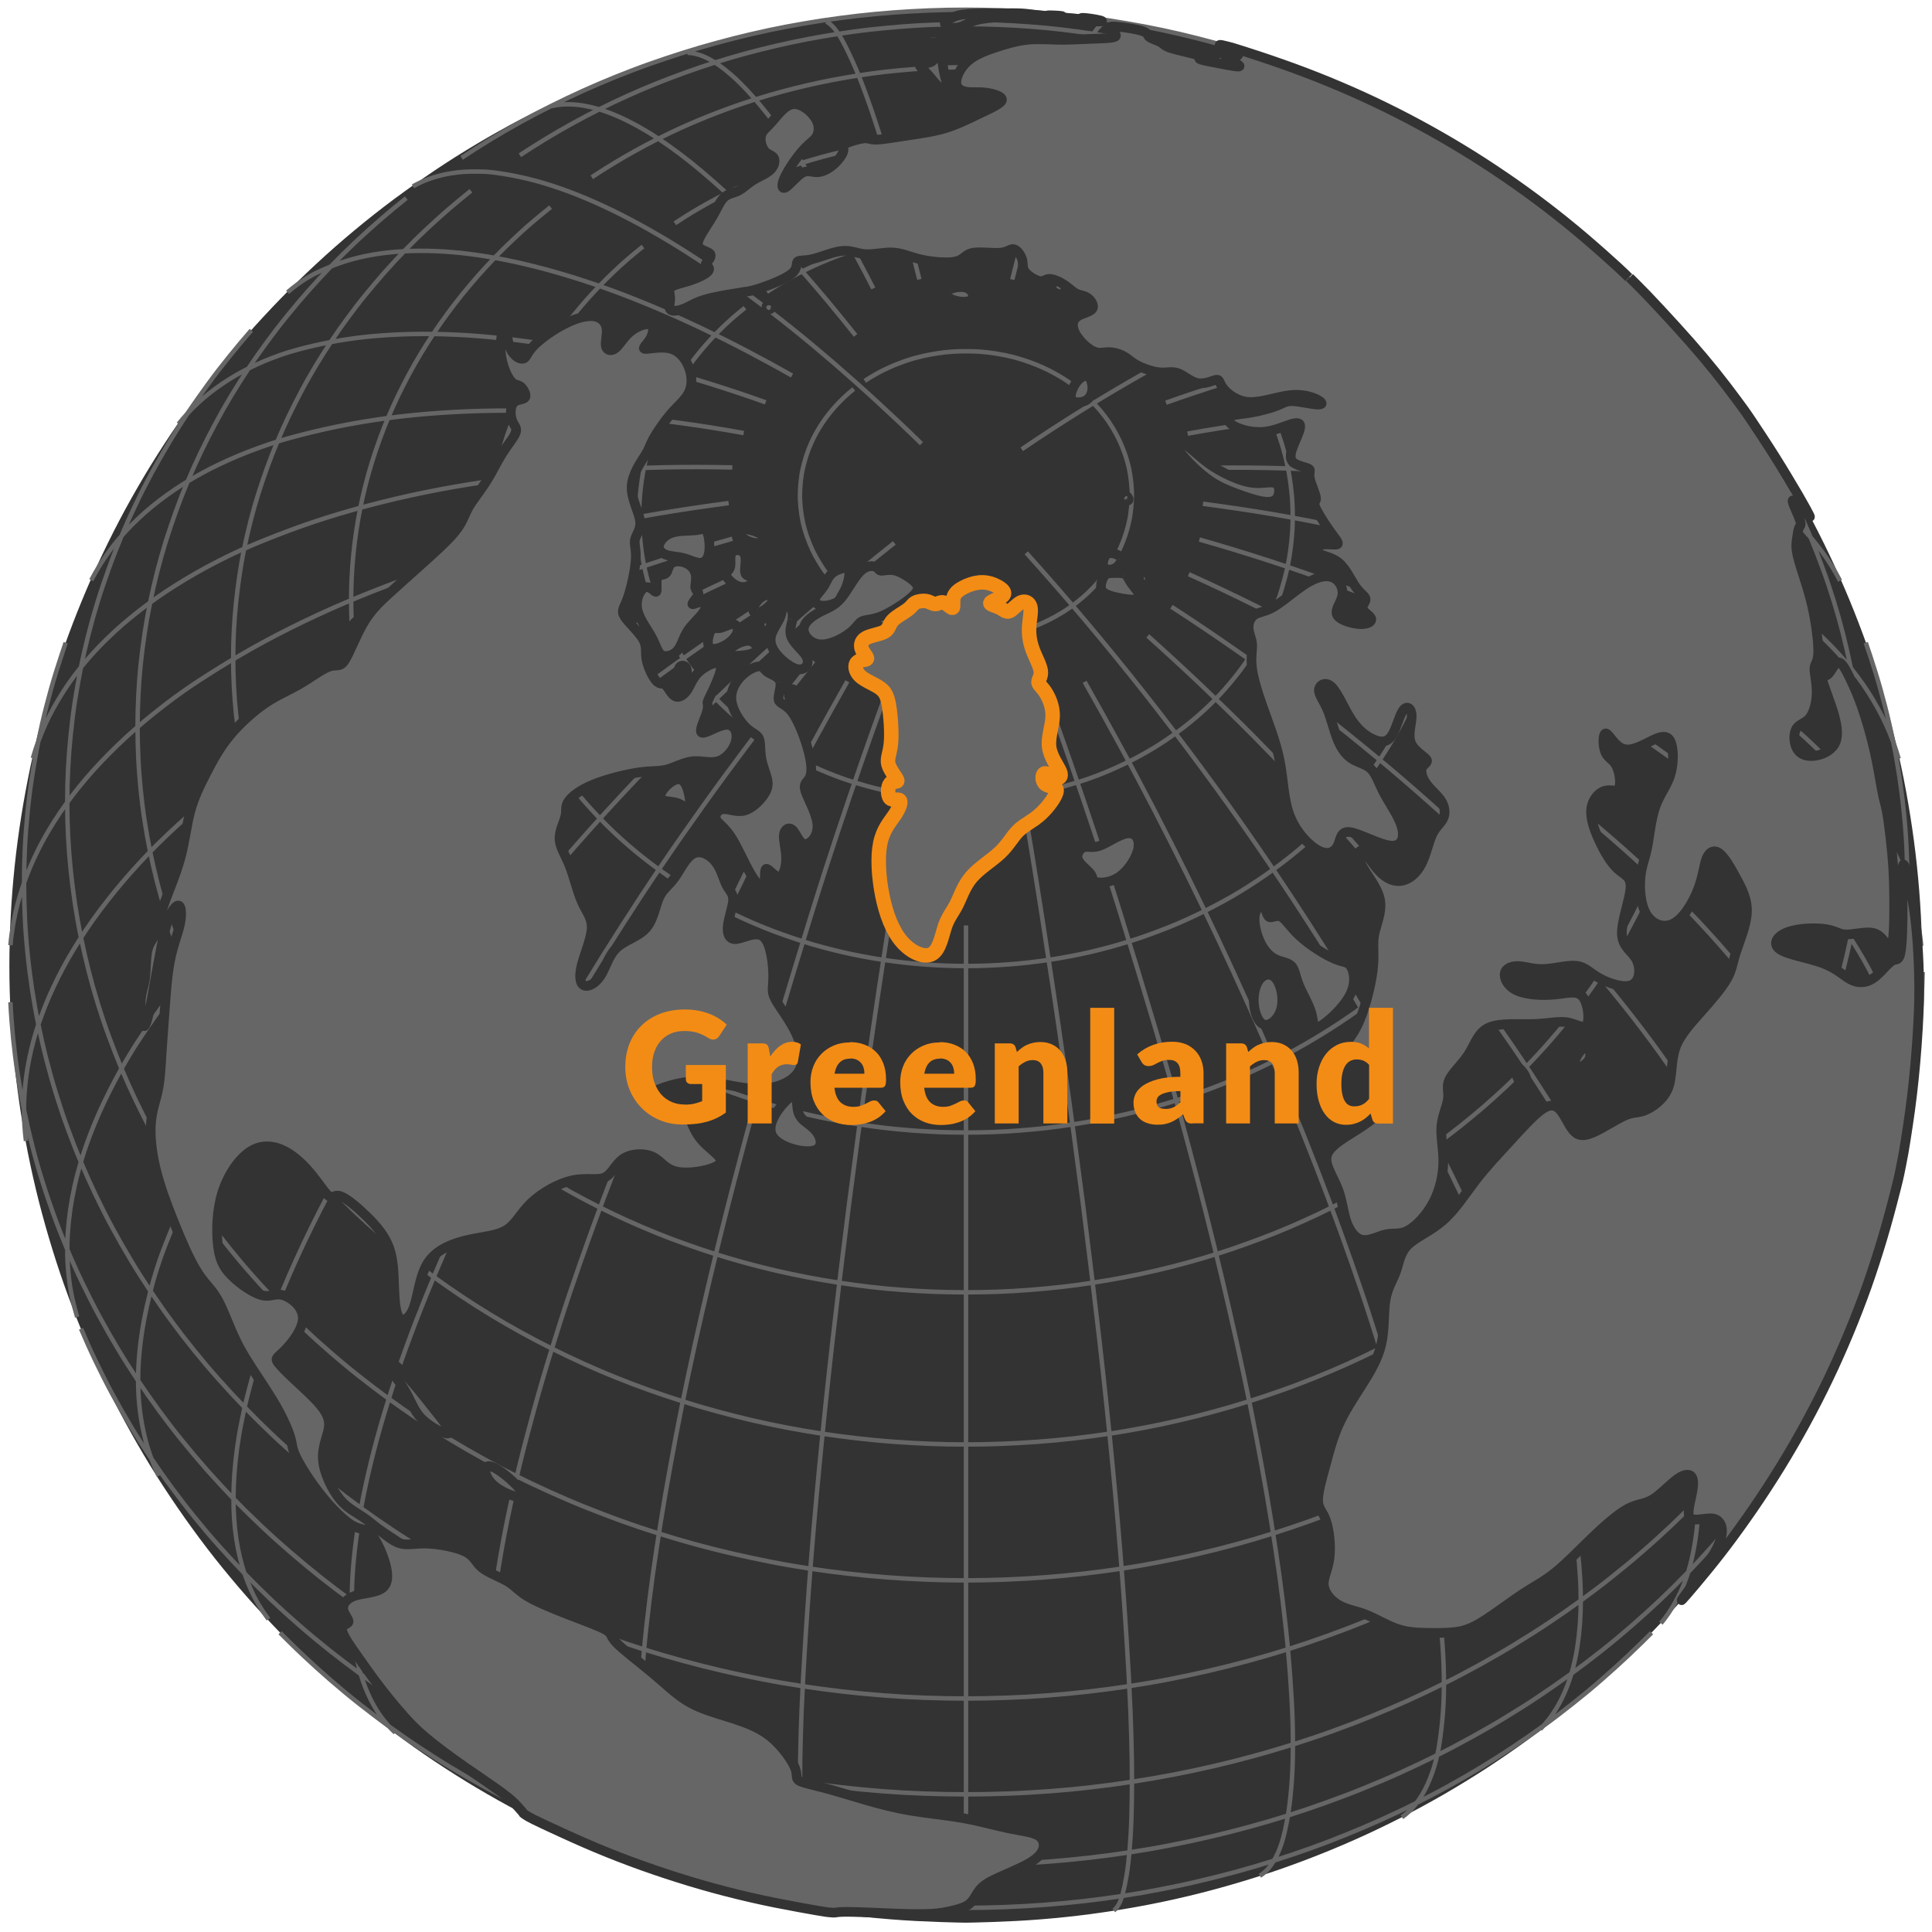 <?xml version="1.0" encoding="UTF-8"?>
<svg id="greenland" xmlns="http://www.w3.org/2000/svg" viewBox="0 0 200 200">
  <defs>
    <style>
      .cls-1 {
        fill: #f38c15;
      }

      .cls-2 {
        fill: #333;
      }

      .cls-3 {
        stroke: #f38c15;
        stroke-width: 1.5px;
      }

      .cls-3, .cls-4 {
        fill: #666;
      }

      .cls-3, .cls-4, .cls-5 {
        stroke-miterlimit: 3.65;
      }

      .cls-4 {
        stroke: #333;
      }

      .cls-5 {
        fill: none;
        stroke: #666;
        stroke-width: .46px;
      }
    </style>
  </defs>
  <path class="cls-2" d="m94.8,198.86c-1.73-.09-3.45-.23-5.17-.41-1.72-.18-3.43-.41-5.14-.68-1.71-.27-3.41-.59-5.1-.94-1.69-.36-3.37-.76-5.04-1.21-1.67-.45-3.33-.94-4.97-1.47-1.64-.53-3.27-1.11-4.89-1.73s-3.21-1.28-4.79-1.98c-1.58-.7-3.14-1.45-4.68-2.23-1.54-.78-3.06-1.61-4.55-2.47-1.5-.86-2.97-1.77-4.42-2.71-1.45-.94-2.87-1.92-4.27-2.94-1.4-1.02-2.77-2.07-4.11-3.15s-2.66-2.21-3.94-3.37c-1.28-1.16-2.54-2.35-3.76-3.57s-2.41-2.48-3.57-3.76c-1.16-1.28-2.28-2.6-3.37-3.94s-2.14-2.71-3.15-4.11c-1.02-1.4-1.99-2.82-2.94-4.27s-1.84-2.92-2.71-4.42c-.86-1.5-1.69-3.01-2.47-4.55-.78-1.54-1.53-3.1-2.23-4.68-.7-1.58-1.36-3.17-1.98-4.79s-1.2-3.24-1.73-4.89c-.53-1.64-1.02-3.3-1.47-4.97-.45-1.67-.85-3.35-1.21-5.04-.36-1.69-.67-3.39-.94-5.1-.27-1.71-.5-3.42-.68-5.14-.18-1.72-.32-3.44-.41-5.17-.09-1.73-.14-3.45-.14-5.18s.05-3.46.14-5.18.23-3.45.41-5.17c.18-1.72.41-3.43.68-5.14.27-1.71.59-3.41.94-5.1.36-1.69.76-3.37,1.21-5.04.45-1.67.94-3.33,1.47-4.97.53-1.64,1.11-3.27,1.73-4.89.62-1.61,1.28-3.21,1.98-4.79s1.45-3.14,2.23-4.68,1.61-3.06,2.47-4.55c.86-1.5,1.77-2.97,2.71-4.42.94-1.45,1.92-2.87,2.94-4.27,1.02-1.4,2.07-2.77,3.15-4.11s2.21-2.66,3.37-3.94,2.35-2.54,3.57-3.76c1.22-1.22,2.48-2.41,3.76-3.57,1.28-1.16,2.6-2.28,3.94-3.37s2.71-2.14,4.11-3.15c1.4-1.02,2.82-1.99,4.27-2.94s2.92-1.84,4.42-2.71c1.5-.86,3.01-1.69,4.55-2.47,1.54-.78,3.1-1.53,4.68-2.23,1.58-.7,3.17-1.36,4.79-1.98,1.61-.62,3.24-1.2,4.89-1.73,1.64-.53,3.3-1.02,4.97-1.47,1.67-.45,3.35-.85,5.04-1.21,1.69-.36,3.39-.67,5.1-.94,1.71-.27,3.42-.5,5.14-.68s3.44-.32,5.17-.41,3.45-.14,5.18-.14,3.46.05,5.18.14,3.45.23,5.17.41c1.72.18,3.43.41,5.14.68,1.71.27,3.41.59,5.1.94,1.69.36,3.37.76,5.04,1.21,1.67.45,3.33.94,4.97,1.47,1.64.53,3.27,1.11,4.89,1.73s3.21,1.28,4.79,1.98c1.58.7,3.14,1.45,4.68,2.23,1.54.78,3.06,1.61,4.55,2.47,1.5.86,2.97,1.77,4.42,2.71,1.45.94,2.87,1.92,4.27,2.94,1.4,1.02,2.77,2.07,4.11,3.15s2.66,2.21,3.94,3.37c1.28,1.16,2.54,2.35,3.76,3.57,1.22,1.22,2.41,2.48,3.57,3.76,1.16,1.28,2.28,2.6,3.37,3.94,1.09,1.34,2.14,2.71,3.15,4.11,1.02,1.4,1.99,2.82,2.94,4.27s1.84,2.92,2.71,4.42c.86,1.5,1.69,3.01,2.47,4.55.78,1.54,1.53,3.1,2.23,4.68.7,1.58,1.36,3.17,1.98,4.79s1.2,3.24,1.73,4.89c.53,1.64,1.02,3.3,1.47,4.97.45,1.67.85,3.35,1.21,5.04.36,1.69.67,3.39.94,5.1.27,1.71.5,3.42.68,5.14.18,1.72.32,3.44.41,5.17.09,1.73.14,3.45.14,5.18s-.05,3.46-.14,5.18c-.09,1.73-.23,3.45-.41,5.17-.18,1.72-.41,3.43-.68,5.14-.27,1.71-.59,3.41-.94,5.1-.36,1.69-.76,3.37-1.21,5.04-.45,1.67-.94,3.33-1.47,4.97-.53,1.64-1.11,3.27-1.73,4.89s-1.28,3.21-1.98,4.79c-.7,1.58-1.45,3.14-2.23,4.68-.78,1.54-1.61,3.06-2.47,4.55-.86,1.5-1.77,2.97-2.71,4.42-.94,1.45-1.92,2.87-2.94,4.27-1.02,1.4-2.07,2.77-3.15,4.11s-2.21,2.66-3.37,3.94c-1.16,1.28-2.35,2.54-3.57,3.76s-2.48,2.41-3.76,3.57c-1.28,1.16-2.6,2.28-3.94,3.37s-2.71,2.14-4.11,3.15c-1.4,1.02-2.82,1.99-4.27,2.94-1.45.94-2.92,1.84-4.42,2.71-1.5.86-3.01,1.69-4.55,2.47-1.54.78-3.1,1.53-4.68,2.23-1.58.7-3.17,1.36-4.79,1.98s-3.24,1.2-4.89,1.73c-1.64.53-3.3,1.02-4.97,1.47-1.67.45-3.35.85-5.04,1.21-1.69.36-3.39.67-5.1.94s-3.42.5-5.14.68c-1.72.18-3.44.32-5.17.41-1.73.09-3.45.14-4.32.16s-.86.02-1.73,0-2.59-.07-4.32-.16"/>
  <path class="cls-5" d="m42.75,19.29c.33-.19.68-.36,1.04-.52.36-.15.73-.29,1.11-.41.38-.12.78-.22,1.19-.31.41-.08.83-.15,1.26-.2.43-.05.87-.08,1.32-.09.45-.01.92,0,1.39.01.47.02.96.06,1.72.18.76.11,1.79.3,2.87.56,1.07.26,2.18.59,3.33.99,1.15.4,2.33.87,3.55,1.41,1.22.54,2.47,1.14,3.75,1.82,1.28.67,2.59,1.41,3.93,2.22,1.34.81,2.7,1.68,4.09,2.61,1.39.93,2.8,1.93,4.23,2.99,1.43,1.06,2.88,2.17,4.35,3.35,1.47,1.17,2.95,2.41,4.44,3.69,1.49,1.29,3,2.63,4.51,4.02,1.51,1.39,3.04,2.83,4.56,4.32M27.79,167.62c-.34-.45-.66-.92-.96-1.41-.3-.49-.57-1.01-.81-1.54-.25-.54-.47-1.09-.67-1.67-.2-.58-.37-1.18-.52-1.79-.15-.62-.27-1.26-.37-1.91s-.17-1.33-.22-2.03c-.05-.7-.07-1.41-.07-2.18,0-.77.03-1.61.09-2.46s.15-1.73.27-2.62c.12-.89.27-1.81.46-2.74.18-.93.39-1.89.64-2.86.24-.97.51-1.96.82-2.96.3-1,.63-2.03.99-3.06.36-1.04.75-2.09,1.17-3.16.42-1.07.86-2.15,1.34-3.24s.98-2.2,1.51-3.32c.53-1.12,1.09-2.25,1.67-3.39.58-1.14,1.2-2.29,1.83-3.45.64-1.16,1.3-2.33,1.99-3.5.69-1.17,1.4-2.36,2.14-3.54.74-1.19,1.5-2.38,2.29-3.58.79-1.2,1.6-2.4,2.43-3.61.83-1.21,1.69-2.41,3.04-4.23s3.19-4.24,5.1-6.66c1.92-2.42,3.91-4.83,5.97-7.23,2.06-2.4,4.19-4.78,6.38-7.13,2.19-2.35,4.43-4.67,6.72-6.96,2.29-2.28,4.63-4.53,7-6.72,2.37-2.19,4.78-4.34,7.21-6.42s4.89-4.1,7.35-6.05m66.87,122.8c.39-.4.76-.83,1.1-1.3.34-.47.65-.97.94-1.51.28-.54.54-1.11.77-1.71.23-.6.43-1.24.6-1.91.17-.67.32-1.37.43-2.11.11-.74.2-1.5.26-2.3.06-.8.09-1.63.09-2.46,0-.83-.02-1.67-.08-2.53-.05-.86-.13-1.75-.23-2.66-.1-.91-.23-1.85-.38-2.81-.15-.96-.33-1.94-.53-2.94-.2-1-.43-2.03-.68-3.08-.25-1.05-.53-2.11-.83-3.2-.3-1.09-.63-2.19-.98-3.32-.35-1.12-.73-2.27-1.36-4.03-.63-1.76-1.52-4.15-2.5-6.58-.98-2.44-2.05-4.93-3.21-7.47-1.16-2.54-2.4-5.12-3.72-7.73-1.32-2.61-2.72-5.26-4.19-7.92-1.47-2.66-3.01-5.34-4.62-8.03-1.61-2.69-3.28-5.38-5.01-8.06-1.73-2.68-3.52-5.36-5.35-8.02-1.83-2.66-3.72-5.29-5.64-7.89-1.92-2.6-3.88-5.17-5.87-7.7-1.99-2.52-4.01-5-6.05-7.42-2.04-2.42-4.1-4.78-6.17-7.08m63.82-27.11c-.37-.31-.75-.61-1.15-.88-.4-.28-.82-.54-1.25-.78-.43-.24-.88-.47-1.35-.68s-.95-.4-1.45-.57-1.01-.33-1.54-.47-1.07-.26-1.63-.36c-.56-.1-1.13-.19-1.72-.26-.59-.07-1.19-.12-1.81-.15-.62-.03-1.25-.05-1.89-.04s-1.3.02-1.97.06c-.67.04-1.35.1-2.42.23-1.06.14-2.5.36-3.99.65-1.49.29-3.02.65-4.6,1.08s-3.19.93-4.85,1.5c-1.65.57-3.35,1.2-5.07,1.9-1.72.7-3.48,1.47-5.26,2.3-1.78.83-3.59,1.73-5.42,2.68s-3.68,1.97-5.55,3.05c-1.87,1.08-3.76,2.21-5.65,3.4-1.9,1.19-3.81,2.43-5.72,3.73M1.08,103.75c.06,1.25.16,2.49.28,3.73.13,1.24.28,2.48.47,3.72.19,1.24.41,2.47.66,3.7s.53,2.45.84,3.67c.31,1.22.65,2.43,1.03,3.63.37,1.2.78,2.4,1.21,3.59.43,1.19.9,2.37,1.39,3.54.49,1.17,1.01,2.33,1.57,3.49s1.13,2.29,1.74,3.42c.61,1.13,1.25,2.25,1.91,3.35.66,1.11,1.36,2.2,2.08,3.28s1.47,2.15,2.24,3.2c.77,1.05,1.57,2.09,2.4,3.11.83,1.02,1.68,2.03,2.55,3.02.88.99,1.78,1.96,2.7,2.92.93.96,1.88,1.89,2.85,2.81.97.92,1.97,1.82,2.99,2.7s2.06,1.74,3.12,2.59c1.06.84,2.14,1.66,3.25,2.47,1.1.8,2.23,1.58,3.37,2.34s2.3,1.5,3.48,2.21c1.18.72,2.38,1.41,3.59,2.08,1.21.67,2.45,1.32,3.69,1.94,1.25.62,2.51,1.22,3.79,1.8,1.28.58,2.57,1.13,3.87,1.65,1.3.53,2.62,1.03,3.95,1.51,1.33.48,2.67.93,4.03,1.36,1.35.43,2.72.83,4.09,1.2,1.37.37,2.76.72,4.15,1.05,1.39.32,2.79.62,4.2.89,1.41.27,2.82.51,4.24.73,1.42.22,2.84.41,4.27.57,1.43.16,2.86.3,4.29.41,1.43.11,2.87.19,4.31.24,1.44.05,2.88.08,4.32.08s2.88-.03,4.32-.08c1.44-.05,2.88-.14,4.31-.24,1.43-.11,2.87-.24,4.29-.41,1.43-.16,2.85-.35,4.27-.57,1.42-.22,2.83-.46,4.24-.73,1.41-.27,2.8-.57,4.2-.89,1.39-.32,2.77-.67,4.15-1.05,1.37-.37,2.74-.78,4.09-1.2,1.35-.43,2.7-.88,4.03-1.36,1.33-.48,2.65-.98,3.95-1.51,1.3-.53,2.6-1.08,3.87-1.65,1.28-.58,2.54-1.18,3.79-1.8,1.25-.62,2.48-1.27,3.69-1.94,1.21-.67,2.41-1.36,3.59-2.08,1.18-.72,2.34-1.45,3.48-2.21,1.14-.76,2.27-1.54,3.37-2.34,1.1-.8,2.19-1.62,3.25-2.47,1.06-.84,2.1-1.7,3.12-2.59,1.02-.88,2.01-1.78,2.99-2.7.97-.92,1.92-1.86,2.85-2.81.93-.96,1.83-1.93,2.7-2.92.88-.99,1.73-2,2.55-3.02.83-1.02,1.63-2.06,2.4-3.11.77-1.05,1.52-2.12,2.24-3.2s1.41-2.17,2.08-3.28c.66-1.11,1.3-2.22,1.91-3.35.61-1.13,1.19-2.27,1.74-3.42s1.07-2.31,1.57-3.49.96-2.35,1.39-3.54c.43-1.19.84-2.39,1.21-3.59.37-1.2.71-2.42,1.03-3.63.31-1.22.59-2.44.84-3.67.25-1.23.47-2.46.66-3.7.19-1.24.34-2.48.47-3.72.13-1.24.22-2.49.28-3.73.06-1.25.09-2.49.11-3.12M29.77,30.26c.31-.27.63-.53.97-.78.34-.25.68-.48,1.04-.7.36-.22.73-.43,1.32-.7.59-.27,1.41-.62,2.27-.91s1.77-.53,2.71-.71c.95-.19,1.94-.32,2.98-.4s2.11-.11,3.23-.09c1.12.02,2.27.1,3.46.22,1.19.13,2.42.31,3.68.54,1.26.23,2.56.51,3.89.85,1.33.33,2.69.72,4.08,1.15,1.39.43,2.81.92,4.25,1.45,1.44.53,2.91,1.12,4.4,1.75,1.49.63,3,1.31,4.54,2.04,1.53.73,3.09,1.5,4.65,2.32,1.57.82,3.15,1.68,4.75,2.59m-63.51,5.01c.31-.39.64-.77.98-1.14.34-.37.7-.73,1.08-1.07.37-.35.77-.68,1.17-1,.41-.32.83-.63,1.27-.93.44-.3.89-.58,1.36-.86.47-.27.95-.53,1.45-.78.5-.25,1.01-.48,1.54-.71.53-.22,1.07-.43,1.63-.63.56-.2,1.13-.38,2.03-.62.9-.24,2.13-.53,3.41-.77,1.28-.24,2.62-.43,4-.56,1.38-.13,2.82-.21,4.3-.24,1.48-.03,3.01,0,4.58.07s3.18.21,4.83.39c1.65.18,3.34.42,5.07.71,1.72.29,3.48.63,5.27,1.02,1.79.39,3.61.83,5.46,1.33,1.85.49,3.72,1.04,5.61,1.63,1.89.59,3.81,1.23,5.74,1.92M9.45,60.06c.27-.52.56-1.03.87-1.53.31-.5.64-.99.99-1.47.35-.48.73-.95,1.12-1.41.39-.46.81-.91,1.24-1.34s.89-.86,1.36-1.28c.47-.42.97-.82,1.48-1.21.51-.39,1.05-.78,1.6-1.15s1.13-.73,1.72-1.08,1.2-.68,1.83-1.01c.63-.32,1.28-.63,1.94-.93.66-.3,1.35-.59,2.05-.86.7-.27,1.42-.54,2.15-.78.73-.25,1.49-.49,2.66-.8,1.18-.32,2.78-.71,4.44-1.05s3.39-.63,5.16-.87c1.78-.24,3.62-.42,5.5-.55,1.89-.13,3.82-.21,5.81-.23,1.98-.02,4.01.01,6.08.1s4.18.23,6.32.42,4.32.44,6.53.74,4.44.65,6.69,1.06M3.4,78.49c.17-.58.35-1.16.57-1.74.21-.58.45-1.16.71-1.74.26-.58.55-1.15.86-1.71.31-.56.64-1.12.99-1.67.35-.55.73-1.09,1.13-1.63.4-.54.82-1.06,1.26-1.58.44-.52.91-1.03,1.4-1.54.49-.5,1-1,1.53-1.49.53-.49,1.08-.97,1.66-1.44.57-.47,1.17-.93,1.78-1.39.61-.45,1.25-.9,1.9-1.33.66-.43,1.33-.86,2.03-1.28.69-.42,1.41-.82,2.14-1.22.73-.4,1.49-.78,2.26-1.16s1.56-.74,2.8-1.26c1.24-.52,2.92-1.18,4.68-1.81,1.75-.62,3.57-1.2,5.46-1.73,1.88-.53,3.83-1.02,5.83-1.46s4.06-.83,6.16-1.17c2.11-.34,4.26-.64,6.46-.88,2.2-.25,4.44-.44,6.72-.59,2.28-.15,4.6-.24,6.95-.29s4.73-.04,7.13.01M1.08,97.85c.06-.72.16-1.44.28-2.16.13-.72.28-1.43.47-2.15.19-.71.41-1.43.64-2.09s.47-1.28.74-1.9c.27-.62.56-1.23.87-1.84.31-.61.65-1.22,1.01-1.82s.74-1.2,1.15-1.8c.41-.6.83-1.19,1.28-1.78s.92-1.17,1.42-1.75c.49-.58,1.01-1.15,1.55-1.72s1.1-1.13,1.68-1.69c.58-.56,1.18-1.11,1.81-1.66.62-.55,1.27-1.09,1.93-1.62s1.35-1.06,2.06-1.59c.71-.52,1.43-1.04,2.58-1.79,1.15-.75,2.71-1.74,4.35-2.69,1.64-.96,3.35-1.88,5.13-2.77,1.78-.89,3.63-1.75,5.54-2.57,1.91-.82,3.89-1.6,5.92-2.35s4.12-1.45,6.26-2.12,4.33-1.29,6.56-1.87c2.23-.58,4.51-1.12,6.83-1.61s4.67-.94,7.05-1.35c2.38-.4,4.8-.76,7.24-1.08M2.69,118.11c-.07-.55-.13-1.11-.16-1.67-.03-.56-.05-1.12-.05-1.69,0-.57.03-1.14.07-1.71s.1-1.15.18-1.72c.08-.58.18-1.16.3-1.74.12-.58.25-1.16.41-1.75s.33-1.17.54-1.79c.21-.62.45-1.28.71-1.93.26-.66.55-1.31.86-1.97.31-.66.64-1.32.99-1.97.35-.66.73-1.32,1.13-1.97s.82-1.31,1.26-1.97c.44-.66.91-1.31,1.4-1.97.49-.65,1-1.31,1.53-1.96.53-.65,1.08-1.3,1.66-1.95.57-.65,1.17-1.29,1.78-1.93.61-.64,1.25-1.28,2.26-2.23,1.01-.95,2.4-2.2,3.87-3.44,1.47-1.24,3.01-2.46,4.62-3.66s3.3-2.38,5.05-3.54,3.57-2.29,5.46-3.4c1.88-1.11,3.83-2.19,5.83-3.24s4.06-2.07,6.16-3.06c2.11-.99,4.26-1.94,6.46-2.86,2.2-.92,4.44-1.8,6.72-2.64s4.6-1.65,6.95-2.41c2.35-.76,4.73-1.49,7.13-2.17M7.99,136.34c-.21-.69-.39-1.39-.54-2.1-.15-.71-.26-1.44-.34-2.17-.08-.74-.13-1.48-.14-2.24s0-1.53.06-2.3c.05-.78.14-1.57.25-2.36.12-.8.27-1.6.45-2.42s.4-1.64.62-2.39c.22-.76.45-1.45.7-2.14s.52-1.39.82-2.1c.29-.7.61-1.41.95-2.12s.7-1.42,1.08-2.14c.38-.72.78-1.44,1.21-2.16.42-.72.87-1.45,1.6-2.54.73-1.09,1.74-2.55,2.83-4.01s2.27-2.93,3.51-4.39c1.25-1.46,2.58-2.92,3.98-4.38s2.87-2.91,4.41-4.35,3.15-2.87,4.82-4.29c1.67-1.42,3.41-2.82,5.21-4.21,1.8-1.39,3.65-2.75,5.56-4.1,1.91-1.35,3.87-2.67,5.88-3.97,2.01-1.3,4.07-2.57,6.17-3.81,2.1-1.24,4.24-2.46,6.42-3.64,2.18-1.18,4.39-2.33,6.63-3.44,2.24-1.11,4.51-2.19,6.8-3.22m-60.49,93.43c-.36-.74-.68-1.5-.95-2.29-.27-.79-.5-1.61-.67-2.45-.18-.84-.31-1.71-.4-2.61-.09-.89-.13-1.81-.12-2.76,0-.94.06-1.91.16-2.89.1-.99.24-2,.43-3.02.19-1.03.43-2.08.65-2.96.22-.89.43-1.61.66-2.34.23-.73.48-1.47.92-2.6s1.06-2.65,1.76-4.19,1.48-3.11,2.34-4.7,1.79-3.19,2.8-4.81c1.01-1.62,2.09-3.26,3.24-4.9,1.15-1.65,2.37-3.3,3.66-4.96,1.29-1.66,2.65-3.33,4.07-4.99s2.9-3.33,4.45-4.99,3.14-3.32,4.8-4.97c1.66-1.65,3.36-3.29,5.12-4.91s3.57-3.23,5.42-4.82c1.85-1.59,3.75-3.16,5.68-4.71,1.93-1.55,3.91-3.07,5.91-4.57,2.01-1.5,4.04-2.97,6.11-4.4,2.07-1.44,4.16-2.84,6.27-4.21m-37.84,116.63c-.29-.27-.57-.55-.83-.85s-.51-.62-.75-.96c-.24-.34-.46-.69-.67-1.07s-.4-.76-.58-1.17c-.18-.41-.35-.83-.5-1.27-.15-.44-.29-.9-.41-1.37-.12-.47-.23-.97-.35-1.75-.12-.79-.25-1.86-.33-3-.07-1.14-.09-2.34-.05-3.6.04-1.26.14-2.58.3-3.95.16-1.37.37-2.8.65-4.31.28-1.51.62-3.09,1.02-4.73.4-1.63.86-3.32,1.38-5.05.52-1.73,1.1-3.5,1.73-5.32.64-1.81,1.33-3.67,2.08-5.56.75-1.89,1.55-3.81,2.4-5.76.85-1.95,1.76-3.93,2.72-5.93s1.96-4.03,3.02-6.07c1.05-2.04,2.15-4.1,3.3-6.18,1.14-2.07,2.33-4.15,3.56-6.24s2.5-4.18,3.8-6.27c1.31-2.09,2.65-4.18,4.02-6.27,1.37-2.08,2.78-4.16,4.22-6.22,1.44-2.06,2.9-4.11,4.39-6.14,1.49-2.03,3-4.04,4.53-6.03,1.53-1.99,3.09-3.95,4.65-5.88m-29.34,119.66c-.27-.19-.53-.41-.78-.65s-.48-.5-.7-.79c-.22-.29-.43-.6-.63-.93s-.38-.69-.55-1.06c-.17-.38-.33-.78-.48-1.2-.15-.42-.28-.87-.4-1.33s-.23-.95-.35-1.75c-.12-.8-.26-1.9-.35-3.08-.09-1.18-.12-2.45-.1-3.8.02-1.34.09-2.77.22-4.26.12-1.5.3-3.07.52-4.67.22-1.6.49-3.23.8-4.92.31-1.69.67-3.43,1.08-5.23.4-1.8.85-3.65,1.35-5.55s1.03-3.85,1.61-5.84,1.21-4.02,1.87-6.09c.66-2.07,1.37-4.17,2.12-6.3s1.53-4.29,2.35-6.48,1.68-4.39,2.57-6.62c.89-2.23,1.81-4.47,2.77-6.72s1.94-4.52,2.96-6.78c1.02-2.27,2.06-4.54,3.13-6.81s2.16-4.53,3.28-6.79,2.26-4.5,3.41-6.74c1.16-2.23,2.33-4.45,3.53-6.64,1.19-2.19,2.4-4.36,3.62-6.51m-18.13,123.62c-.21-.13-.41-.28-.6-.46s-.37-.39-.54-.63c-.17-.24-.33-.5-.49-.79-.15-.29-.3-.61-.43-.95-.13-.34-.26-.72-.42-1.35-.16-.64-.35-1.54-.5-2.54-.15-1-.26-2.11-.34-3.32s-.11-2.51-.1-3.91c0-1.4.05-2.89.14-4.47.09-1.58.21-3.25.36-4.92.15-1.67.34-3.33.55-5.06.21-1.73.46-3.52.74-5.37.28-1.85.58-3.76.92-5.72.34-1.96.71-3.98,1.1-6.04s.82-4.17,1.28-6.32c.45-2.15.94-4.34,1.45-6.57.51-2.23,1.05-4.49,1.61-6.78.56-2.29,1.15-4.61,1.76-6.95.61-2.34,1.24-4.7,1.89-7.08.65-2.38,1.33-4.76,2.4-8.36,1.07-3.6,2.53-8.41,3.65-12.01s1.9-5.99,2.69-8.37c.79-2.38,1.6-4.74,2.41-7.09.82-2.35,1.64-4.67,2.48-6.97m-6.9,125.65c-.11-.08-.22-.19-.32-.33s-.2-.31-.3-.51c-.09-.2-.18-.43-.3-.87s-.26-1.08-.39-1.84c-.13-.76-.23-1.63-.32-2.62-.08-.99-.15-2.09-.19-3.31-.04-1.21-.06-2.54-.06-3.97,0-1.43.02-2.96.07-4.6.04-1.63.11-3.37.25-5.98.14-2.62.36-6.12.64-9.88.28-3.75.62-7.76,1.03-11.96.4-4.2.86-8.61,1.38-13.17.52-4.56,1.09-9.27,1.7-14.07.62-4.8,1.28-9.7,1.98-14.64.7-4.94,1.45-9.92,2.22-14.87s1.58-9.9,2.4-14.76m5.51,110.85v-95.44m15.3,101.97c.11-.08.22-.19.32-.33s.2-.31.3-.51c.09-.2.18-.43.3-.87s.26-1.08.39-1.84c.13-.76.23-1.63.32-2.62.08-.99.15-2.09.19-3.31.04-1.21.06-2.54.06-3.97,0-1.43-.02-2.96-.07-4.6-.04-1.63-.11-3.37-.25-5.98-.14-2.62-.36-6.12-.64-9.88-.28-3.75-.62-7.76-1.03-11.96-.4-4.2-.86-8.61-1.38-13.17-.52-4.56-1.09-9.27-1.7-14.07-.62-4.8-1.28-9.7-1.98-14.64-.7-4.94-1.45-9.92-2.22-14.87s-1.58-9.9-2.4-14.76m24.91,113.79c.21-.13.41-.28.6-.46s.37-.39.54-.63c.17-.24.33-.5.49-.79.15-.29.3-.61.43-.95.13-.34.26-.72.42-1.35.16-.64.35-1.54.5-2.54.15-1,.26-2.11.34-3.32s.11-2.51.1-3.91c0-1.4-.05-2.89-.14-4.47-.09-1.58-.21-3.25-.36-4.92-.15-1.67-.34-3.33-.55-5.06-.21-1.73-.46-3.52-.74-5.37-.28-1.85-.58-3.76-.92-5.72-.34-1.96-.71-3.98-1.1-6.04s-.82-4.17-1.28-6.32c-.45-2.15-.94-4.34-1.45-6.57-.51-2.23-1.05-4.49-1.61-6.78-.56-2.29-1.15-4.61-1.76-6.95-.61-2.34-1.24-4.7-1.89-7.08-.65-2.38-1.33-4.76-2.4-8.36-1.07-3.6-2.53-8.41-3.65-12.01s-1.9-5.99-2.69-8.37c-.79-2.38-1.6-4.74-2.41-7.09-.82-2.35-1.64-4.67-2.48-6.97m36.72,115.97c.27-.19.53-.41.78-.65s.48-.5.7-.79c.22-.29.43-.6.63-.93s.38-.69.55-1.06c.17-.38.33-.78.48-1.2.15-.42.28-.87.4-1.33s.23-.95.35-1.75c.12-.8.26-1.9.35-3.08.09-1.18.12-2.45.1-3.8-.02-1.34-.09-2.77-.22-4.26-.12-1.5-.3-3.07-.52-4.67-.22-1.6-.49-3.23-.8-4.92-.31-1.69-.67-3.43-1.08-5.23-.4-1.8-.85-3.65-1.35-5.55s-1.03-3.85-1.61-5.84-1.21-4.02-1.87-6.09c-.66-2.07-1.37-4.17-2.12-6.3s-1.53-4.29-2.35-6.48-1.68-4.39-2.57-6.62c-.89-2.23-1.81-4.47-2.77-6.72s-1.94-4.52-2.96-6.78c-1.02-2.27-2.06-4.54-3.13-6.81s-2.16-4.53-3.28-6.79c-1.12-2.26-2.26-4.5-3.41-6.74-1.16-2.23-2.33-4.45-3.53-6.64-1.19-2.19-2.4-4.36-3.62-6.51m59.66,97.46c.27-.33.52-.66.76-1.01.24-.35.46-.71.68-1.09.21-.37.41-.76.6-1.16s.36-.81.51-1.23c.16-.42.3-.86.48-1.54.18-.68.38-1.62.53-2.6.15-.98.25-2,.29-3.06.04-1.06.03-2.17-.04-3.31-.07-1.14-.2-2.32-.38-3.54s-.42-2.47-.74-3.86c-.32-1.39-.73-2.92-1.21-4.49-.48-1.57-1.03-3.18-1.65-4.82-.62-1.64-1.31-3.32-2.07-5.03-.76-1.71-1.58-3.45-2.47-5.21-.89-1.76-1.85-3.55-2.87-5.36-1.02-1.81-2.1-3.64-3.24-5.48-1.14-1.84-2.34-3.7-3.6-5.57-1.26-1.87-2.57-3.75-3.93-5.63-1.36-1.88-2.78-3.77-4.24-5.65-1.46-1.88-2.98-3.77-4.53-5.64-1.56-1.87-3.15-3.74-4.79-5.6-1.64-1.86-3.32-3.7-5.03-5.52-1.71-1.82-3.46-3.63-5.23-5.42s-3.58-3.54-5.4-5.28c-1.83-1.73-3.68-3.44-5.55-5.11m64.76,87.03c.36-.74.68-1.5.95-2.29.27-.79.5-1.61.67-2.45.18-.84.31-1.71.4-2.61.09-.89.13-1.81.12-2.76s-.06-1.91-.16-2.89c-.1-.99-.24-2-.43-3.02-.19-1.03-.43-2.08-.65-2.96-.22-.89-.43-1.61-.66-2.34-.23-.73-.48-1.47-.92-2.6-.44-1.13-1.06-2.65-1.76-4.19s-1.48-3.11-2.34-4.7-1.79-3.19-2.8-4.81c-1.01-1.62-2.09-3.26-3.24-4.9-1.15-1.65-2.37-3.3-3.66-4.96-1.29-1.66-2.65-3.33-4.07-4.99s-2.9-3.33-4.45-4.99-3.14-3.32-4.8-4.97c-1.66-1.65-3.36-3.29-5.12-4.91s-3.57-3.23-5.42-4.82c-1.85-1.59-3.75-3.16-5.68-4.71-1.93-1.55-3.91-3.07-5.91-4.57-2.01-1.5-4.04-2.97-6.11-4.4-2.07-1.44-4.16-2.84-6.27-4.21m70.73,73.62c.21-.69.39-1.39.54-2.1.15-.71.26-1.44.34-2.17.08-.74.13-1.48.14-2.24s0-1.53-.06-2.3c-.05-.78-.14-1.57-.25-2.36-.12-.8-.27-1.6-.45-2.42-.18-.81-.4-1.64-.62-2.39-.22-.76-.45-1.45-.7-2.14s-.52-1.39-.82-2.1c-.29-.7-.61-1.41-.95-2.12-.34-.71-.7-1.42-1.08-2.14-.38-.72-.78-1.44-1.21-2.16-.42-.72-.87-1.45-1.6-2.54-.73-1.09-1.74-2.55-2.83-4.01-1.09-1.46-2.27-2.93-3.51-4.39-1.25-1.46-2.58-2.92-3.98-4.38s-2.87-2.91-4.41-4.35-3.15-2.87-4.82-4.29c-1.67-1.42-3.41-2.82-5.21-4.21-1.8-1.39-3.65-2.75-5.56-4.1-1.91-1.35-3.87-2.67-5.88-3.97-2.01-1.3-4.07-2.57-6.17-3.81-2.1-1.24-4.24-2.46-6.42-3.64-2.18-1.18-4.39-2.33-6.63-3.44-2.24-1.11-4.51-2.19-6.8-3.22m74.22,58.75c.07-.55.13-1.11.16-1.67.03-.56.05-1.12.05-1.69,0-.57-.03-1.14-.07-1.71s-.1-1.15-.18-1.72-.18-1.16-.3-1.74c-.12-.58-.25-1.16-.41-1.75s-.33-1.17-.54-1.79c-.21-.62-.45-1.28-.71-1.93s-.55-1.31-.86-1.97c-.31-.66-.64-1.32-.99-1.97s-.73-1.32-1.13-1.97c-.4-.66-.82-1.31-1.26-1.97-.44-.66-.91-1.31-1.4-1.97-.49-.65-1-1.31-1.53-1.96-.53-.65-1.08-1.3-1.66-1.95-.57-.65-1.17-1.29-1.78-1.93-.61-.64-1.25-1.28-2.26-2.23-1.01-.95-2.4-2.2-3.87-3.44-1.47-1.24-3.01-2.46-4.62-3.66-1.61-1.2-3.3-2.38-5.05-3.54s-3.57-2.29-5.46-3.4-3.83-2.19-5.83-3.24c-2-1.05-4.06-2.07-6.16-3.06-2.11-.99-4.26-1.94-6.46-2.86-2.2-.92-4.44-1.8-6.72-2.64s-4.6-1.65-6.95-2.41c-2.35-.76-4.73-1.49-7.13-2.17m74.72,42.07c-.06-.72-.16-1.44-.28-2.16-.13-.72-.28-1.43-.47-2.15-.19-.71-.41-1.43-.64-2.09-.23-.67-.47-1.28-.74-1.9-.27-.62-.56-1.23-.87-1.84-.31-.61-.65-1.22-1.01-1.82-.36-.6-.74-1.2-1.15-1.8s-.83-1.19-1.28-1.78c-.45-.59-.92-1.17-1.42-1.75-.49-.58-1.01-1.15-1.55-1.72-.54-.57-1.1-1.13-1.68-1.69-.58-.56-1.18-1.11-1.81-1.66-.62-.55-1.27-1.09-1.93-1.62s-1.35-1.06-2.06-1.59c-.71-.52-1.43-1.04-2.58-1.79-1.15-.75-2.71-1.74-4.35-2.69s-3.35-1.88-5.13-2.77-3.63-1.75-5.54-2.57c-1.91-.82-3.89-1.6-5.92-2.35-2.03-.74-4.12-1.45-6.26-2.12s-4.33-1.29-6.56-1.87c-2.23-.58-4.51-1.12-6.83-1.61s-4.67-.94-7.05-1.35c-2.38-.4-4.8-.76-7.24-1.08m72.02,26.4c-.17-.58-.35-1.16-.57-1.74-.21-.58-.45-1.16-.71-1.74-.26-.58-.55-1.15-.86-1.71-.31-.56-.64-1.12-.99-1.67-.35-.55-.73-1.09-1.13-1.63-.4-.54-.82-1.06-1.26-1.58-.44-.52-.91-1.03-1.4-1.54s-1-1-1.53-1.49c-.53-.49-1.08-.97-1.66-1.44-.57-.47-1.17-.93-1.78-1.39-.61-.45-1.25-.9-1.9-1.33-.66-.43-1.33-.86-2.03-1.28-.7-.42-1.41-.82-2.14-1.22-.73-.4-1.49-.78-2.26-1.16-.77-.38-1.56-.74-2.8-1.26-1.24-.52-2.92-1.18-4.68-1.81-1.75-.62-3.57-1.2-5.46-1.73-1.88-.53-3.83-1.02-5.83-1.46-2-.44-4.06-.83-6.16-1.17-2.11-.34-4.26-.64-6.46-.88-2.2-.25-4.44-.44-6.72-.59-2.28-.15-4.6-.24-6.95-.29s-4.73-.04-7.13.01m66.34,11.67c-.27-.52-.56-1.03-.87-1.53-.31-.5-.64-.99-.99-1.47s-.73-.95-1.12-1.41c-.39-.46-.81-.91-1.24-1.34s-.89-.86-1.36-1.28c-.47-.42-.97-.82-1.48-1.21s-1.05-.78-1.6-1.15-1.13-.73-1.72-1.08-1.2-.68-1.83-1.01c-.63-.32-1.28-.63-1.94-.93s-1.35-.59-2.05-.86c-.7-.27-1.42-.54-2.15-.78-.73-.25-1.49-.49-2.66-.8-1.18-.32-2.78-.71-4.44-1.05s-3.39-.63-5.16-.87c-1.78-.24-3.62-.42-5.5-.55-1.89-.13-3.82-.21-5.81-.23-1.98-.02-4.01.01-6.08.1s-4.18.23-6.32.42-4.32.44-6.53.74-4.44.65-6.69,1.06m58.54-.96c-.31-.39-.64-.77-.98-1.14-.34-.37-.7-.73-1.08-1.07-.37-.35-.77-.68-1.17-1-.41-.32-.83-.63-1.27-.93-.44-.3-.89-.58-1.36-.86-.47-.27-.95-.53-1.45-.78-.5-.25-1.01-.48-1.54-.71-.53-.22-1.07-.43-1.63-.63s-1.13-.38-2.03-.62-2.13-.53-3.41-.77c-1.28-.24-2.62-.43-4-.56-1.38-.13-2.82-.21-4.3-.24-1.48-.03-3.01,0-4.58.07s-3.18.21-4.83.39c-1.65.18-3.34.42-5.07.71-1.72.29-3.48.63-5.27,1.02-1.79.39-3.61.83-5.46,1.33-1.85.49-3.72,1.04-5.61,1.63-1.89.59-3.81,1.23-5.74,1.92m35.77-22.69c-.6-.28-1.23-.51-1.9-.69-.67-.18-1.37-.31-2.1-.38s-1.5-.1-2.3-.08c-.8.03-1.63.1-2.49.23-.86.13-1.75.31-2.66.54-.92.23-1.86.51-2.83.84s-1.97.71-2.99,1.15c-1.02.43-2.07.91-3.14,1.44-1.07.53-2.16,1.11-3.27,1.74s-2.25,1.3-3.4,2.02c-1.15.72-2.32,1.49-3.51,2.3-1.19.81-2.39,1.67-3.6,2.57s-2.45,1.85-3.69,2.83c-1.24.99-2.5,2.01-3.76,3.08m28.04-25.57c-.48-.11-.98-.18-1.51-.19s-1.08.02-1.65.11-1.17.23-1.79.41c-.62.19-1.26.43-1.91.71-.66.29-1.34.63-2.04,1.01-.7.39-1.42.82-2.15,1.31-.74.49-1.49,1.02-2.26,1.6s-1.56,1.21-2.36,1.89c-.8.68-1.62,1.4-2.45,2.16-.83.77-1.68,1.58-2.54,2.44-.86.86-1.73,1.76-2.61,2.7-.88.94-1.78,1.93-2.68,2.95-.9,1.03-1.82,2.09-2.74,3.2-.92,1.11-1.85,2.25-2.79,3.43m17.38-29.26c-.33,0-.68.06-1.04.16-.36.1-.74.26-1.13.46-.39.2-.8.45-1.22.76-.42.3-.85.65-1.3,1.05-.45.4-.9.85-1.37,1.34-.47.5-.95,1.04-1.44,1.63s-1,1.23-1.51,1.91-1.04,1.41-1.57,2.18c-.53.77-1.08,1.59-1.92,2.95s-1.98,3.25-3.15,5.31c-1.17,2.06-2.36,4.27-3.58,6.64m4.89-27.62c-.17.07-.35.2-.53.37s-.38.39-.57.67c-.2.27-.4.59-.73,1.21-.33.62-.77,1.55-1.25,2.66-.47,1.11-.96,2.42-1.48,3.9-.51,1.48-1.05,3.14-1.6,4.97s-1.12,3.83-1.7,5.98c-.58,2.16-1.17,4.47-1.78,6.92M85.53,2.24c.17.07.35.2.53.37s.38.39.57.67c.2.27.4.59.73,1.21.33.62.77,1.55,1.25,2.66.47,1.11.96,2.42,1.48,3.9.51,1.48,1.05,3.14,1.6,4.97s1.12,3.83,1.7,5.98c.58,2.16,1.17,4.47,1.78,6.92m-23.99-23.45c.33,0,.68.06,1.04.16.36.1.74.26,1.13.46.39.2.8.45,1.22.76.42.3.85.65,1.3,1.05.45.4.9.85,1.37,1.34.47.5.95,1.04,1.44,1.63s1,1.23,1.51,1.91,1.04,1.41,1.57,2.18c.53.77,1.08,1.59,1.92,2.95s1.98,3.25,3.15,5.31c1.17,2.06,2.36,4.27,3.58,6.64M57.09,10.99c.48-.11.98-.18,1.51-.19s1.08.02,1.65.11,1.17.23,1.79.41c.62.19,1.26.43,1.91.71.66.29,1.34.63,2.04,1.01.7.39,1.42.82,2.15,1.31.74.49,1.49,1.02,2.26,1.6s1.56,1.21,2.36,1.89c.8.68,1.62,1.4,2.45,2.16.83.77,1.68,1.58,2.54,2.44.86.86,1.73,1.76,2.61,2.7.88.94,1.78,1.93,2.68,2.95.9,1.03,1.82,2.09,2.74,3.2.92,1.11,1.85,2.25,2.79,3.43M28.99,169.02c.6.6,1.49,1.49,2.41,2.35.91.86,1.85,1.71,2.81,2.54.96.83,1.93,1.64,2.93,2.43,1,.79,2.02,1.56,3.05,2.32,1.04.75,2.09,1.49,3.17,2.2,1.07.71,2.16,1.41,3.27,2.08s2.23,1.32,3.37,1.95c1.14.63,2.3,1.24,3.47,1.82,1.17.59,2.36,1.15,3.56,1.69,1.2.54,2.41,1.06,3.64,1.55s2.47.97,3.72,1.42c1.25.45,2.51.87,3.78,1.27,1.27.4,2.55.78,3.84,1.13,1.29.35,2.59.68,3.9.98,1.31.3,2.62.58,3.94.84,1.32.25,2.65.48,3.98.69,1.33.2,2.67.38,4.01.53,1.34.15,2.69.28,4.03.38,1.35.1,2.7.18,4.05.23,1.35.05,2.7.08,4.06.08s2.71-.03,4.06-.08c1.35-.05,2.7-.13,4.05-.23,1.35-.1,2.69-.23,4.03-.38,1.34-.15,2.68-.33,4.01-.53,1.33-.2,2.66-.43,3.98-.69,1.32-.25,2.64-.53,3.94-.84,1.31-.3,2.61-.63,3.9-.98,1.29-.35,2.57-.73,3.84-1.13,1.27-.4,2.53-.83,3.78-1.27,1.25-.45,2.49-.92,3.72-1.42s2.44-1.01,3.64-1.55c1.2-.54,2.39-1.1,3.56-1.69,1.17-.59,2.33-1.19,3.47-1.82,1.14-.63,2.27-1.28,3.37-1.95s2.2-1.37,3.27-2.08c1.07-.71,2.13-1.45,3.17-2.2s2.05-1.53,3.05-2.32c1-.79,1.98-1.6,2.93-2.43.96-.83,1.89-1.68,2.81-2.54.91-.86,1.81-1.75,2.41-2.35M8.39,137.55c.46,1.09.97,2.23,1.52,3.37.54,1.13,1.11,2.26,1.71,3.37s1.23,2.21,1.88,3.3c.65,1.09,1.34,2.17,2.05,3.23.71,1.06,1.44,2.11,2.21,3.15s1.55,2.06,2.36,3.06,1.65,2,2.52,2.97,1.75,1.93,2.66,2.87,1.85,1.86,2.8,2.77c.96.91,1.94,1.79,2.94,2.66,1,.87,2.03,1.72,3.07,2.55,1.05.83,2.11,1.64,3.2,2.43,1.09.79,2.19,1.56,3.32,2.31,1.12.75,2.27,1.47,3.43,2.18,1.16.7,2.34,1.39,3.54,2.05,1.2.66,2.41,1.3,3.64,1.91s2.47,1.2,3.73,1.77c1.26.57,2.53,1.11,3.82,1.63s2.58,1.01,3.89,1.48,2.63.92,3.96,1.34c1.33.42,2.68.81,4.03,1.18,1.35.37,2.71.71,4.08,1.03,1.37.32,2.75.61,4.13.88,1.38.27,2.78.51,4.17.72s2.8.4,4.2.56c1.41.16,2.82.29,4.23.4s2.83.19,4.24.24,2.83.08,4.25.08,2.84-.03,4.25-.08,2.83-.13,4.24-.24,2.82-.24,4.23-.4c1.41-.16,2.81-.35,4.2-.56s2.79-.45,4.17-.72c1.38-.27,2.76-.56,4.13-.88,1.37-.32,2.73-.66,4.08-1.03,1.35-.37,2.7-.76,4.03-1.18,1.33-.42,2.65-.87,3.96-1.34s2.61-.96,3.89-1.48,2.56-1.06,3.82-1.63c1.26-.57,2.5-1.16,3.73-1.77s2.44-1.25,3.64-1.91c1.2-.66,2.38-1.34,3.54-2.05,1.16-.7,2.31-1.43,3.43-2.18s2.23-1.52,3.32-2.31c1.09-.79,2.15-1.6,3.2-2.43s2.07-1.68,3.07-2.55c1-.87,1.98-1.76,2.94-2.66.96-.91,1.89-1.83,2.8-2.77s1.8-1.9,2.66-2.87c.86-.97,1.7-1.96,2.52-2.97.81-1.01,1.6-2.03,2.36-3.06s1.5-2.09,2.21-3.15c.71-1.06,1.39-2.14,2.05-3.23.65-1.09,1.28-2.19,1.88-3.3.6-1.11,1.17-2.24,1.71-3.37s1.06-2.28,1.52-3.37M6.8,66.53c-.22.66-.62,1.84-.99,3.02-.37,1.19-.7,2.38-1.01,3.58-.31,1.2-.58,2.4-.83,3.61-.25,1.21-.46,2.42-.65,3.64-.19,1.22-.34,2.44-.46,3.66-.12,1.22-.22,2.45-.28,3.68-.06,1.23-.09,2.45-.09,3.68s.03,2.46.09,3.68c.06,1.23.15,2.45.28,3.68.12,1.22.28,2.44.46,3.66.19,1.22.4,2.43.65,3.64.25,1.21.52,2.41.83,3.61.31,1.2.64,2.39,1.01,3.58.37,1.19.76,2.37,1.19,3.54.43,1.17.88,2.33,1.37,3.49s1,2.3,1.54,3.43c.54,1.13,1.11,2.26,1.71,3.37.6,1.11,1.23,2.21,1.88,3.3.65,1.09,1.34,2.17,2.05,3.23.71,1.06,1.44,2.11,2.21,3.15.76,1.04,1.55,2.06,2.36,3.06s1.65,2,2.52,2.97c.86.97,1.75,1.93,2.66,2.87s1.85,1.86,2.8,2.77c.96.91,1.94,1.79,2.94,2.66,1,.87,2.03,1.72,3.07,2.55,1.05.83,2.11,1.64,3.2,2.43s2.19,1.56,3.32,2.31c1.12.75,2.27,1.47,3.43,2.18,1.16.7,2.34,1.39,3.54,2.05,1.2.66,2.41,1.3,3.64,1.91s2.47,1.2,3.73,1.77c1.26.57,2.53,1.11,3.82,1.63,1.29.52,2.58,1.01,3.89,1.48s2.63.92,3.96,1.34,2.68.81,4.03,1.18c1.35.37,2.71.71,4.08,1.03,1.37.32,2.75.61,4.13.88,1.38.27,2.78.51,4.17.72s2.8.4,4.2.56c1.41.16,2.82.29,4.23.4s2.83.19,4.24.24c1.42.05,2.83.08,4.25.08s2.84-.03,4.25-.08c1.42-.05,2.83-.13,4.24-.24s2.82-.24,4.23-.4c1.41-.16,2.81-.35,4.2-.56s2.79-.45,4.17-.72c1.38-.27,2.76-.56,4.13-.88,1.37-.32,2.73-.66,4.08-1.03,1.35-.37,2.7-.76,4.03-1.18s2.65-.87,3.96-1.34,2.61-.96,3.89-1.48c1.29-.52,2.56-1.06,3.82-1.63,1.26-.57,2.5-1.16,3.73-1.77s2.44-1.25,3.64-1.91c1.2-.66,2.38-1.34,3.54-2.05,1.16-.7,2.31-1.43,3.43-2.18s2.23-1.52,3.32-2.31,2.15-1.6,3.2-2.43,2.07-1.68,3.07-2.55c1-.87,1.98-1.76,2.94-2.66.96-.91,1.89-1.83,2.8-2.77s1.8-1.9,2.66-2.87c.86-.97,1.7-1.96,2.52-2.97.81-1.01,1.6-2.03,2.36-3.06.76-1.04,1.5-2.09,2.21-3.15.71-1.06,1.39-2.14,2.05-3.23.65-1.09,1.28-2.19,1.88-3.3.6-1.11,1.17-2.24,1.71-3.37s1.06-2.28,1.54-3.43.94-2.32,1.37-3.49c.43-1.17.82-2.35,1.19-3.54s.7-2.38,1.01-3.58c.31-1.2.58-2.4.83-3.61.25-1.21.46-2.42.65-3.64.19-1.22.34-2.44.46-3.66.12-1.22.22-2.45.28-3.68.06-1.23.09-2.45.09-3.68s-.03-2.46-.09-3.68c-.06-1.23-.15-2.45-.28-3.68-.12-1.22-.28-2.44-.46-3.66-.19-1.22-.4-2.43-.65-3.64-.25-1.21-.52-2.41-.83-3.61-.31-1.2-.64-2.39-1.01-3.58s-.76-2.37-.99-3.02M26.02,34.19c-.67.77-1.47,1.71-2.24,2.67-.78.96-1.53,1.93-2.25,2.92s-1.43,1.99-2.11,3.01c-.68,1.01-1.33,2.04-1.95,3.08-.62,1.04-1.22,2.09-1.8,3.15-.57,1.06-1.12,2.13-1.63,3.22-.52,1.08-1.01,2.17-1.47,3.28s-.9,2.21-1.3,3.33-.79,2.24-1.14,3.37-.67,2.27-.96,3.41c-.29,1.14-.56,2.29-.79,3.45s-.44,2.31-.62,3.47c-.18,1.16-.32,2.33-.44,3.49-.12,1.17-.21,2.34-.27,3.51-.06,1.17-.09,2.34-.09,3.51s.03,2.34.09,3.51c.06,1.17.15,2.34.27,3.51.12,1.17.27,2.33.44,3.49.18,1.16.38,2.32.62,3.47s.5,2.3.79,3.45c.29,1.14.61,2.28.96,3.41s.73,2.26,1.14,3.37.84,2.23,1.3,3.33c.46,1.1.95,2.19,1.47,3.28.52,1.08,1.06,2.16,1.63,3.22s1.17,2.11,1.8,3.15,1.28,2.07,1.95,3.08c.68,1.01,1.38,2.02,2.11,3.01s1.48,1.96,2.25,2.92c.78.96,1.58,1.91,2.4,2.83.82.93,1.67,1.84,2.54,2.74s1.76,1.78,2.68,2.64c.91.86,1.85,1.71,2.81,2.54.96.83,1.93,1.64,2.93,2.43,1,.79,2.02,1.56,3.05,2.32,1.04.75,2.09,1.49,3.17,2.2,1.07.71,2.16,1.41,3.27,2.08s2.23,1.32,3.37,1.95c1.14.63,2.3,1.24,3.47,1.82,1.17.59,2.36,1.15,3.56,1.69,1.2.54,2.41,1.06,3.64,1.55s2.47.97,3.72,1.42c1.25.45,2.51.87,3.78,1.27,1.27.4,2.55.78,3.84,1.13,1.29.35,2.59.68,3.9.98,1.31.3,2.62.58,3.94.84s2.65.48,3.98.69c1.33.2,2.67.38,4.01.53,1.34.15,2.69.28,4.03.38,1.35.1,2.7.18,4.05.23,1.35.05,2.7.08,4.06.08s2.71-.03,4.06-.08c1.35-.05,2.7-.13,4.05-.23,1.35-.1,2.69-.23,4.03-.38,1.34-.15,2.68-.33,4.01-.53,1.33-.2,2.66-.43,3.98-.69s2.64-.53,3.94-.84c1.31-.3,2.61-.63,3.9-.98,1.29-.35,2.57-.73,3.84-1.13,1.27-.4,2.53-.83,3.78-1.27,1.25-.45,2.49-.92,3.72-1.42s2.44-1.01,3.64-1.55c1.2-.54,2.39-1.1,3.56-1.69,1.17-.59,2.33-1.19,3.47-1.82,1.14-.63,2.27-1.28,3.37-1.95s2.2-1.37,3.27-2.08c1.07-.71,2.13-1.45,3.17-2.2,1.04-.75,2.05-1.53,3.05-2.32,1-.79,1.98-1.6,2.93-2.43.96-.83,1.89-1.68,2.81-2.54.91-.86,1.81-1.75,2.68-2.64s1.72-1.81,2.54-2.74c.82-.93,1.62-1.87,2.4-2.83.78-.96,1.53-1.93,2.25-2.92s1.43-1.99,2.11-3.01c.68-1.01,1.33-2.04,1.95-3.08s1.22-2.09,1.8-3.15,1.12-2.13,1.63-3.22c.52-1.08,1.01-2.17,1.47-3.28.46-1.1.9-2.21,1.3-3.33s.79-2.24,1.14-3.37c.35-1.13.67-2.27.96-3.41s.56-2.29.79-3.45.44-2.31.62-3.47c.18-1.16.32-2.33.44-3.49s.21-2.34.27-3.51.09-2.34.09-3.51-.03-2.34-.09-3.51c-.06-1.17-.15-2.34-.27-3.51-.12-1.17-.27-2.33-.44-3.49-.18-1.16-.38-2.32-.62-3.47s-.5-2.3-.79-3.45c-.29-1.14-.61-2.28-.96-3.41-.35-1.13-.73-2.26-1.14-3.37s-.84-2.23-1.3-3.33c-.46-1.1-.95-2.19-1.47-3.28-.52-1.08-1.06-2.16-1.63-3.22-.57-1.06-1.17-2.11-1.8-3.15-.62-1.04-1.28-2.07-1.95-3.08-.68-1.01-1.38-2.02-2.11-3.01s-1.48-1.96-2.25-2.92c-.78-.96-1.58-1.91-2.24-2.67M42.06,20.51c-.92.73-1.82,1.48-2.7,2.24s-1.74,1.54-2.59,2.34c-.84.8-1.66,1.61-2.47,2.44-.8.83-1.58,1.67-2.34,2.53-.76.86-1.5,1.73-2.21,2.61-.72.88-1.41,1.78-2.08,2.69-.67.91-1.32,1.83-1.94,2.77-.62.94-1.22,1.88-1.8,2.84-.58.96-1.13,1.93-1.65,2.91-.53.98-1.03,1.97-1.51,2.97-.48,1-.93,2-1.36,3.02s-.83,2.04-1.2,3.07c-.37,1.03-.72,2.07-1.05,3.11-.32,1.04-.62,2.09-.89,3.15s-.51,2.11-.73,3.18c-.22,1.06-.41,2.13-.57,3.2-.16,1.07-.3,2.14-.41,3.22-.11,1.08-.19,2.15-.24,3.23-.05,1.08-.08,2.16-.08,3.24s.03,2.16.08,3.24c.05,1.08.14,2.16.24,3.23.11,1.08.24,2.15.41,3.22.16,1.07.35,2.14.57,3.2.22,1.06.46,2.12.73,3.18.27,1.05.57,2.1.89,3.15.32,1.04.67,2.08,1.05,3.11.37,1.03.78,2.05,1.2,3.07s.88,2.02,1.36,3.02c.48,1,.98,1.99,1.51,2.97.53.98,1.08,1.95,1.65,2.91.58.96,1.18,1.9,1.8,2.84.62.94,1.27,1.86,1.94,2.77s1.36,1.81,2.08,2.69c.72.88,1.45,1.76,2.21,2.61s1.54,1.7,2.34,2.53,1.62,1.64,2.47,2.44c.84.8,1.7,1.58,2.59,2.34.88.76,1.78,1.51,2.7,2.24.92.73,1.86,1.44,2.81,2.14.96.69,1.93,1.37,2.92,2.03.99.66,2,1.3,3.02,1.92,1.02.62,2.06,1.22,3.11,1.8,1.05.58,2.12,1.14,3.2,1.68s2.17,1.06,3.28,1.56c1.11.5,2.22.98,3.35,1.43,1.13.46,2.27.89,3.42,1.3s2.31.8,3.49,1.17,2.35.72,3.54,1.04c1.19.32,2.39.63,3.59.91,1.2.28,2.42.54,3.63.77,1.22.23,2.44.44,3.67.63s2.46.35,3.7.49c1.24.14,2.48.26,3.72.35,1.24.09,2.49.16,3.73.21s2.49.07,3.74.07,2.49-.02,3.74-.07,2.49-.12,3.73-.21c1.24-.09,2.48-.21,3.72-.35,1.24-.14,2.47-.31,3.7-.49s2.45-.4,3.67-.63c1.22-.23,2.43-.49,3.63-.77,1.2-.28,2.4-.58,3.59-.91,1.19-.32,2.37-.67,3.54-1.04s2.33-.76,3.49-1.17,2.29-.85,3.42-1.3c1.13-.46,2.25-.93,3.35-1.43,1.11-.5,2.2-1.02,3.28-1.56s2.15-1.1,3.2-1.68c1.05-.58,2.09-1.18,3.11-1.8,1.02-.62,2.03-1.26,3.02-1.92.99-.66,1.96-1.33,2.92-2.03.96-.69,1.89-1.41,2.81-2.14.92-.73,1.82-1.48,2.7-2.24.88-.76,1.74-1.54,2.59-2.34.84-.8,1.66-1.61,2.47-2.44s1.58-1.67,2.34-2.53c.76-.86,1.5-1.73,2.21-2.61.72-.88,1.41-1.78,2.08-2.69.67-.91,1.32-1.83,1.94-2.77.62-.94,1.22-1.88,1.8-2.84s1.13-1.93,1.65-2.91,1.03-1.97,1.51-2.97.93-2,1.36-3.02.83-2.04,1.2-3.07c.37-1.03.72-2.07,1.05-3.11s.62-2.09.89-3.15c.27-1.05.51-2.11.73-3.18.22-1.06.41-2.13.57-3.2.16-1.07.3-2.14.41-3.22.11-1.08.19-2.15.24-3.23.05-1.08.08-2.16.08-3.24s-.03-2.16-.08-3.24c-.05-1.08-.14-2.16-.24-3.23-.11-1.08-.24-2.15-.41-3.22-.16-1.07-.35-2.14-.57-3.2-.22-1.06-.46-2.12-.73-3.18-.27-1.05-.57-2.1-.89-3.15-.32-1.04-.67-2.08-1.05-3.11-.37-1.03-.78-2.05-1.2-3.07s-.88-2.02-1.36-3.02-.98-1.99-1.51-2.97c-.53-.98-1.08-1.95-1.65-2.91-.58-.96-1.18-1.9-1.8-2.84-.62-.94-1.27-1.86-1.94-2.77-.67-.91-1.36-1.81-2.08-2.69-.72-.88-1.45-1.76-2.21-2.61-.76-.86-1.54-1.7-2.34-2.53-.8-.83-1.62-1.64-2.47-2.44-.84-.8-1.7-1.58-2.59-2.34-.88-.76-1.78-1.51-2.7-2.24-.92-.73-1.86-1.44-2.81-2.14s-1.93-1.37-2.92-2.03c-.99-.66-2-1.3-3.02-1.92-1.02-.62-2.06-1.22-3.11-1.8-1.05-.58-2.12-1.14-3.2-1.68s-2.17-1.06-3.28-1.56c-1.11-.5-2.22-.98-3.35-1.43-1.13-.46-2.27-.89-3.42-1.3s-2.31-.8-3.49-1.17c-1.17-.37-2.35-.72-3.54-1.04-1.19-.32-2.39-.63-3.59-.91-1.2-.28-2.42-.54-3.63-.77-1.22-.23-2.44-.44-3.67-.63-1.23-.19-2.46-.35-3.7-.49-1.24-.14-2.48-.26-3.72-.35s-2.49-.16-3.73-.21c-1.25-.05-2.49-.07-3.74-.07s-2.49.02-3.74.07c-1.25.05-2.49.12-3.73.21s-2.48.21-3.72.35c-1.24.14-2.47.31-3.7.49-1.23.19-2.45.4-3.67.63-1.22.23-2.43.49-3.63.77-1.2.28-2.4.58-3.59.91-1.19.32-2.37.67-3.54,1.04-1.17.37-2.33.76-3.49,1.17s-2.29.85-3.42,1.3c-1.13.46-2.25.93-3.35,1.43-1.11.5-2.2,1.02-3.28,1.56s-2.15,1.1-3.2,1.68c-1.05.58-2.09,1.18-3.11,1.8-1.02.62-2.03,1.26-3.02,1.92m.96,3.41c-.81.65-1.61,1.31-2.39,1.98-.78.68-1.54,1.37-2.29,2.07-.75.7-1.47,1.42-2.18,2.15-.71.73-1.4,1.48-2.07,2.23-.67.76-1.32,1.53-1.96,2.31s-1.25,1.58-1.84,2.38-1.17,1.62-1.72,2.45c-.55.83-1.08,1.66-1.59,2.51-.51.85-1,1.7-1.46,2.57s-.91,1.74-1.33,2.62c-.42.88-.82,1.77-1.2,2.67s-.73,1.8-1.06,2.71c-.33.91-.64,1.83-.93,2.75-.29.92-.55,1.85-.79,2.78s-.45,1.87-.65,2.81-.36,1.89-.5,2.83c-.14.95-.26,1.9-.36,2.85-.1.95-.17,1.91-.22,2.86-.05.95-.07,1.91-.07,2.86s.02,1.91.07,2.86c.05.95.12,1.91.22,2.86.1.95.22,1.9.36,2.85.14.95.31,1.89.5,2.83s.41,1.88.65,2.81.5,1.86.79,2.78.59,1.84.93,2.75c.33.91.69,1.82,1.06,2.71s.78,1.79,1.2,2.67c.42.88.87,1.76,1.33,2.62s.95,1.72,1.46,2.57,1.04,1.68,1.59,2.51c.55.83,1.12,1.64,1.72,2.45.59.81,1.21,1.6,1.84,2.38s1.29,1.55,1.96,2.31c.67.76,1.36,1.5,2.07,2.23.71.73,1.44,1.45,2.18,2.15.75.7,1.51,1.39,2.29,2.07.78.68,1.58,1.34,2.39,1.98.81.65,1.64,1.28,2.49,1.89.84.61,1.71,1.21,2.58,1.79s1.76,1.15,2.67,1.69,1.82,1.08,2.75,1.59c.93.51,1.87,1.01,2.83,1.49.96.48,1.92.94,2.9,1.38.98.44,1.97.86,2.97,1.27s2.01.79,3.03,1.15c1.02.37,2.05.71,3.08,1.04,1.04.33,2.08.63,3.13.92,1.05.29,2.11.55,3.18.8,1.07.25,2.14.47,3.21.68,1.08.21,2.16.39,3.25.56,1.09.17,2.18.31,3.27.44s2.19.23,3.29.31c1.1.08,2.2.15,3.3.19s2.2.06,3.31.06,2.21-.02,3.31-.06,2.2-.1,3.3-.19c1.1-.08,2.2-.19,3.29-.31s2.18-.27,3.27-.44c1.09-.17,2.17-.35,3.25-.56,1.08-.21,2.15-.43,3.21-.68,1.07-.25,2.12-.51,3.18-.8,1.05-.29,2.1-.59,3.13-.92,1.04-.33,2.06-.67,3.08-1.04,1.02-.37,2.03-.75,3.03-1.15s1.99-.83,2.97-1.27c.98-.44,1.95-.9,2.9-1.38.96-.48,1.9-.97,2.83-1.49.93-.51,1.85-1.04,2.75-1.59s1.79-1.11,2.67-1.69,1.74-1.18,2.58-1.79c.84-.61,1.67-1.24,2.49-1.89.81-.65,1.61-1.31,2.39-1.98.78-.68,1.54-1.37,2.29-2.07.75-.7,1.47-1.42,2.18-2.15.71-.73,1.4-1.48,2.07-2.23.67-.76,1.32-1.53,1.96-2.31s1.25-1.58,1.84-2.38c.59-.81,1.16-1.62,1.72-2.45s1.08-1.66,1.59-2.51c.51-.85,1-1.7,1.46-2.57.47-.87.91-1.74,1.33-2.62.42-.88.82-1.77,1.2-2.67s.73-1.8,1.06-2.71c.33-.91.64-1.83.93-2.75s.55-1.85.79-2.78c.24-.93.45-1.87.65-2.81s.36-1.89.5-2.83c.14-.95.26-1.9.36-2.85.1-.95.17-1.91.22-2.86.05-.95.07-1.91.07-2.86s-.02-1.91-.07-2.86c-.05-.95-.12-1.91-.22-2.86s-.22-1.9-.36-2.85-.31-1.89-.5-2.83-.41-1.88-.65-2.81c-.24-.93-.5-1.86-.79-2.78-.29-.92-.59-1.84-.93-2.75-.33-.91-.69-1.82-1.06-2.71s-.78-1.79-1.2-2.67c-.42-.88-.87-1.76-1.33-2.62-.47-.87-.95-1.72-1.46-2.57-.51-.85-1.04-1.68-1.59-2.51s-1.12-1.64-1.72-2.45-1.21-1.6-1.84-2.38-1.29-1.55-1.96-2.31c-.67-.76-1.36-1.5-2.07-2.23-.71-.73-1.44-1.45-2.18-2.15-.75-.7-1.51-1.39-2.29-2.07-.78-.68-1.58-1.34-2.39-1.98-.81-.65-1.64-1.28-2.49-1.89-.84-.61-1.71-1.21-2.58-1.79-.88-.58-1.76-1.15-2.67-1.69s-1.82-1.08-2.75-1.59c-.93-.51-1.87-1.01-2.83-1.49s-1.92-.94-2.9-1.38c-.98-.44-1.97-.86-2.97-1.27s-2.01-.79-3.03-1.15c-1.02-.37-2.05-.71-3.08-1.04-1.04-.33-2.08-.63-3.13-.92s-2.11-.55-3.18-.8c-1.07-.25-2.14-.47-3.21-.68-1.08-.21-2.16-.39-3.25-.56s-2.18-.31-3.27-.44-2.19-.23-3.29-.31-2.2-.15-3.3-.19c-1.1-.04-2.2-.06-3.31-.06s-2.21.02-3.31.06c-1.1.04-2.2.1-3.3.19s-2.2.19-3.29.31-2.18.27-3.27.44-2.17.35-3.25.56c-1.08.21-2.15.43-3.21.68-1.07.25-2.12.51-3.18.8s-2.1.59-3.13.92c-1.04.33-2.06.67-3.08,1.04-1.02.37-2.03.75-3.03,1.15s-1.99.83-2.97,1.27c-.98.44-1.95.9-2.9,1.38s-1.9.97-2.83,1.49c-.93.51-1.85,1.04-2.75,1.59s-1.79,1.11-2.67,1.69m3.18,5.37c-.68.54-1.35,1.1-2.01,1.66s-1.29,1.15-1.92,1.74c-.63.59-1.24,1.19-1.83,1.81-.59.61-1.17,1.24-1.74,1.88-.56.64-1.11,1.28-1.64,1.94-.53.66-1.05,1.32-1.54,2-.5.68-.98,1.36-1.44,2.06-.46.69-.91,1.4-1.34,2.11s-.84,1.43-1.23,2.16c-.39.73-.76,1.46-1.12,2.2-.35.74-.69,1.49-1.01,2.24-.32.75-.61,1.51-.89,2.28-.28.76-.54,1.53-.78,2.31-.24.77-.46,1.55-.66,2.34-.2.78-.38,1.57-.54,2.36-.16.79-.3,1.58-.42,2.38-.12.79-.22,1.59-.3,2.39-.08.8-.14,1.6-.18,2.4-.04.8-.06,1.6-.06,2.4s.02,1.6.06,2.4c.04.8.1,1.6.18,2.4.08.8.18,1.6.3,2.39.12.79.26,1.59.42,2.38s.34,1.58.54,2.36.42,1.56.66,2.34.5,1.54.78,2.31c.28.76.58,1.52.89,2.28.32.75.65,1.5,1.01,2.24.35.74.73,1.47,1.12,2.2.39.73.8,1.45,1.23,2.16.43.71.87,1.41,1.34,2.11.46.69.94,1.38,1.44,2.06.5.68,1.01,1.34,1.54,2,.53.66,1.08,1.3,1.64,1.94.56.64,1.14,1.26,1.74,1.88.59.61,1.21,1.22,1.83,1.81.63.59,1.27,1.17,1.92,1.74.65.57,1.32,1.12,2.01,1.66s1.38,1.07,2.09,1.59c.71.52,1.43,1.02,2.17,1.5s1.48.96,2.24,1.42,1.53.91,2.31,1.34c.78.43,1.57.85,2.37,1.25s1.61.79,2.43,1.16c.82.37,1.65.72,2.49,1.06.84.34,1.69.66,2.54.97.86.31,1.72.6,2.59.87s1.75.53,2.63.77c.88.24,1.77.47,2.67.67.89.21,1.79.4,2.7.57s1.81.33,2.72.47c.91.14,1.83.26,2.74.37.92.1,1.84.19,2.76.26.92.07,1.85.12,2.77.16.92.03,1.85.05,2.78.05s1.85-.02,2.78-.05c.92-.03,1.85-.09,2.77-.16.92-.07,1.84-.16,2.76-.26.92-.1,1.83-.23,2.74-.37.91-.14,1.82-.3,2.72-.47s1.8-.36,2.7-.57c.89-.21,1.78-.43,2.67-.67.88-.24,1.76-.5,2.63-.77s1.73-.56,2.59-.87c.86-.31,1.7-.63,2.54-.97.84-.34,1.67-.69,2.49-1.06.82-.37,1.63-.76,2.43-1.16s1.59-.82,2.37-1.25c.78-.43,1.55-.88,2.31-1.34s1.5-.93,2.24-1.42,1.46-.99,2.17-1.5c.71-.52,1.41-1.04,2.09-1.59s1.35-1.1,2.01-1.66c.65-.57,1.29-1.15,1.92-1.74.63-.59,1.24-1.19,1.83-1.81.59-.61,1.17-1.24,1.74-1.88.56-.64,1.11-1.28,1.64-1.94.53-.66,1.05-1.32,1.54-2,.5-.68.98-1.36,1.44-2.06.46-.69.91-1.4,1.34-2.11.43-.71.84-1.43,1.23-2.16.39-.73.76-1.46,1.12-2.2.35-.74.69-1.49,1.01-2.24s.61-1.51.89-2.28.54-1.53.78-2.31.46-1.55.66-2.34c.2-.78.38-1.57.54-2.36s.3-1.58.42-2.38c.12-.79.22-1.59.3-2.39.08-.8.14-1.6.18-2.4s.06-1.6.06-2.4-.02-1.6-.06-2.4-.1-1.6-.18-2.4c-.08-.8-.18-1.6-.3-2.39-.12-.79-.26-1.59-.42-2.38-.16-.79-.34-1.58-.54-2.36-.2-.78-.42-1.56-.66-2.34-.24-.77-.5-1.54-.78-2.31s-.58-1.52-.89-2.28c-.32-.75-.65-1.5-1.01-2.24-.35-.74-.73-1.47-1.12-2.2-.39-.73-.8-1.45-1.23-2.16s-.87-1.41-1.34-2.11c-.46-.69-.94-1.38-1.44-2.06-.5-.68-1.01-1.34-1.54-2-.53-.66-1.08-1.3-1.64-1.94-.56-.64-1.14-1.26-1.74-1.88-.59-.61-1.21-1.22-1.83-1.81-.63-.59-1.27-1.17-1.92-1.74s-1.32-1.12-2.01-1.66-1.38-1.07-2.09-1.59c-.71-.52-1.43-1.02-2.17-1.5s-1.48-.96-2.24-1.42c-.76-.46-1.53-.91-2.31-1.34-.78-.43-1.57-.85-2.37-1.25s-1.61-.79-2.43-1.16c-.82-.37-1.65-.72-2.49-1.06-.84-.34-1.69-.66-2.54-.97-.86-.31-1.72-.6-2.59-.87-.87-.27-1.75-.53-2.63-.77-.88-.24-1.77-.47-2.67-.67-.89-.21-1.79-.4-2.7-.57s-1.81-.33-2.72-.47c-.91-.14-1.83-.26-2.74-.37-.92-.1-1.84-.19-2.76-.26-.92-.07-1.85-.12-2.77-.16-.92-.03-1.85-.05-2.78-.05s-1.85.02-2.78.05c-.92.03-1.85.09-2.77.16-.92.07-1.84.16-2.76.26-.92.1-1.83.23-2.74.37-.91.14-1.82.3-2.72.47s-1.8.36-2.7.57c-.89.21-1.78.43-2.67.67-.88.24-1.76.5-2.63.77-.87.27-1.73.56-2.59.87-.86.31-1.7.63-2.54.97-.84.34-1.67.69-2.49,1.06-.82.37-1.63.76-2.43,1.16s-1.59.82-2.37,1.25c-.78.43-1.55.88-2.31,1.34-.76.46-1.5.93-2.24,1.42m5.3,7.17c-.53.42-1.05.85-1.56,1.29-.51.44-1.01.89-1.49,1.35-.49.46-.96.93-1.42,1.41-.46.48-.91.96-1.35,1.46-.44.49-.86,1-1.28,1.51-.41.51-.81,1.03-1.2,1.56s-.76,1.06-1.12,1.6-.71,1.09-1.04,1.64c-.33.55-.65,1.11-.96,1.68-.3.57-.59,1.14-.87,1.71s-.54,1.16-.78,1.74-.48,1.18-.69,1.77c-.22.59-.42,1.19-.6,1.8-.19.6-.36,1.21-.51,1.82-.16.61-.3,1.22-.42,1.83-.13.61-.23,1.23-.33,1.85-.09.62-.17,1.24-.24,1.86-.06.62-.11,1.24-.14,1.87-.03.62-.05,1.25-.05,1.87s.02,1.25.05,1.87c.03.62.08,1.25.14,1.87.06.62.14,1.24.24,1.86s.2,1.23.33,1.85c.13.61.27,1.23.42,1.83.16.61.33,1.21.51,1.82.19.6.39,1.2.6,1.8.22.59.45,1.19.69,1.77s.51,1.17.78,1.74.57,1.15.87,1.71c.3.57.62,1.12.96,1.68.33.55.68,1.1,1.04,1.64s.73,1.07,1.12,1.6.79,1.04,1.2,1.56c.41.51.84,1.01,1.28,1.51.44.49.89.98,1.35,1.46s.94.95,1.42,1.41.98.91,1.49,1.35c.51.44,1.03.87,1.56,1.29.53.42,1.07.83,1.62,1.23.55.4,1.11.79,1.68,1.17.57.38,1.15.75,1.74,1.11.59.36,1.19.7,1.8,1.04.61.34,1.22.66,1.85.97.62.31,1.25.61,1.89.9.64.29,1.28.56,1.94.83s1.31.51,1.98.75c.67.24,1.34.46,2.01.68s1.36.41,2.05.6c.69.19,1.38.36,2.07.52.7.16,1.39.31,2.1.44.7.13,1.41.26,2.12.36s1.42.2,2.13.28c.71.08,1.43.15,2.15.2.72.05,1.44.1,2.16.12.72.03,1.44.04,2.16.04s1.44-.01,2.16-.04c.72-.03,1.44-.07,2.16-.12.72-.05,1.43-.12,2.15-.2.71-.08,1.43-.18,2.13-.28s1.42-.23,2.12-.36c.7-.13,1.4-.28,2.1-.44.7-.16,1.39-.34,2.07-.52.69-.19,1.37-.39,2.05-.6s1.35-.44,2.01-.68c.67-.24,1.32-.49,1.98-.75s1.3-.54,1.94-.83c.64-.29,1.27-.59,1.89-.9.62-.31,1.24-.64,1.85-.97.61-.33,1.21-.68,1.8-1.04.59-.36,1.17-.73,1.74-1.11.57-.38,1.13-.77,1.68-1.17.55-.4,1.09-.81,1.62-1.23.53-.42,1.05-.85,1.56-1.29.51-.44,1.01-.89,1.49-1.35s.96-.93,1.42-1.41.91-.96,1.35-1.46c.44-.49.86-1,1.28-1.51.41-.51.81-1.03,1.2-1.56s.76-1.06,1.12-1.6.71-1.09,1.04-1.64c.33-.55.65-1.11.96-1.68.3-.57.59-1.14.87-1.71s.54-1.16.78-1.74.48-1.18.69-1.77c.22-.59.42-1.19.6-1.8.19-.6.36-1.21.51-1.82.16-.61.3-1.22.42-1.83.13-.61.23-1.23.33-1.85s.17-1.24.24-1.86c.06-.62.11-1.24.14-1.87.03-.62.05-1.25.05-1.87s-.02-1.25-.05-1.87c-.03-.62-.08-1.25-.14-1.87-.06-.62-.14-1.24-.24-1.86-.09-.62-.2-1.23-.33-1.85-.13-.61-.27-1.23-.42-1.83-.16-.61-.33-1.21-.51-1.82-.19-.6-.39-1.2-.6-1.8-.22-.59-.45-1.19-.69-1.77s-.51-1.17-.78-1.74-.57-1.15-.87-1.71c-.3-.57-.62-1.12-.96-1.68-.33-.55-.68-1.1-1.04-1.64s-.73-1.07-1.12-1.6-.79-1.04-1.2-1.56c-.41-.51-.84-1.01-1.28-1.51-.44-.49-.89-.98-1.35-1.46-.46-.48-.94-.95-1.42-1.41-.49-.46-.98-.91-1.49-1.35-.51-.44-1.03-.87-1.56-1.29-.53-.42-1.07-.83-1.62-1.23-.55-.4-1.11-.79-1.68-1.17-.57-.38-1.15-.75-1.74-1.11-.59-.36-1.19-.7-1.8-1.04-.61-.33-1.22-.66-1.85-.97s-1.25-.61-1.89-.9c-.64-.29-1.28-.56-1.94-.83s-1.31-.51-1.98-.75c-.67-.24-1.34-.46-2.01-.68-.68-.21-1.36-.41-2.05-.6-.69-.19-1.38-.36-2.07-.52-.7-.16-1.39-.31-2.1-.44-.7-.13-1.41-.26-2.12-.36s-1.42-.2-2.13-.28c-.71-.08-1.43-.15-2.15-.2-.72-.05-1.44-.1-2.16-.12-.72-.03-1.44-.04-2.16-.04s-1.44.01-2.16.04c-.72.03-1.44.07-2.16.12-.72.05-1.43.12-2.15.2-.71.08-1.43.18-2.13.28s-1.42.23-2.12.36c-.7.13-1.4.28-2.1.44-.7.16-1.39.34-2.07.52-.69.19-1.37.39-2.05.6-.68.21-1.35.44-2.01.68-.67.24-1.32.49-1.98.75s-1.3.54-1.94.83c-.64.29-1.27.59-1.89.9s-1.24.64-1.85.97c-.61.34-1.21.68-1.8,1.04-.59.36-1.17.73-1.74,1.11m7.26,8.74c-.36.29-.72.58-1.07.88s-.69.61-1.02.92c-.33.31-.66.64-.97.96-.32.33-.62.66-.92,1-.3.34-.59.68-.87,1.03s-.56.7-.82,1.06-.52.72-.77,1.09c-.25.37-.48.74-.71,1.12-.23.38-.45.76-.65,1.15-.21.39-.41.78-.59,1.17-.19.39-.37.79-.54,1.19-.17.4-.33.8-.47,1.21-.15.41-.29.82-.41,1.23s-.24.83-.35,1.24c-.11.42-.2.83-.29,1.25s-.16.84-.22,1.26c-.06.42-.12.85-.16,1.27-.04.42-.08.85-.1,1.28-.02.43-.03.85-.03,1.28s.01.85.03,1.28c.02.43.05.85.1,1.28.04.42.1.85.16,1.27.06.42.14.84.22,1.26.09.42.18.84.29,1.25.11.42.22.83.35,1.24s.27.82.41,1.23c.15.41.31.81.47,1.21.17.4.35.8.54,1.19.19.39.39.78.59,1.17.21.39.43.77.65,1.15.23.38.46.75.71,1.12.25.37.5.73.77,1.09s.54.71.82,1.06.57.69.87,1.03c.3.34.61.67.92,1,.32.33.64.65.97.96.33.31.67.62,1.02.92s.7.6,1.07.88.73.57,1.11.84c.38.27.76.54,1.15.8.39.26.79.51,1.19.76.4.24.81.48,1.23.71.42.23.84.45,1.26.66s.86.42,1.3.62c.44.2.88.39,1.32.57s.9.35,1.35.52c.45.16.91.32,1.38.46s.93.28,1.4.41.94.25,1.42.36.95.21,1.43.3c.48.09.96.18,1.45.25.48.07.97.14,1.46.19.49.06.98.1,1.47.14.49.04.98.07,1.47.08.49.02.98.03,1.48.03s.98,0,1.48-.03c.49-.02.98-.05,1.47-.08.49-.04.98-.08,1.47-.14.49-.06.98-.12,1.46-.19.48-.07.97-.16,1.45-.25.48-.09.96-.19,1.43-.3s.95-.23,1.42-.36.94-.27,1.4-.41.92-.3,1.38-.46c.45-.16.91-.34,1.35-.52s.89-.37,1.32-.57c.44-.2.87-.4,1.3-.62s.85-.43,1.26-.66c.42-.23.82-.47,1.23-.71.4-.24.8-.5,1.19-.76.39-.26.77-.53,1.15-.8.38-.27.75-.56,1.11-.84s.72-.58,1.07-.88.69-.61,1.02-.92c.33-.31.66-.64.97-.96.32-.33.62-.66.92-1,.3-.34.59-.68.87-1.03s.56-.7.82-1.06.52-.72.77-1.09c.25-.37.48-.74.71-1.12.23-.38.45-.76.65-1.15.21-.39.41-.78.59-1.17.19-.39.37-.79.54-1.19.17-.4.33-.8.47-1.21.15-.41.29-.82.41-1.23s.24-.83.35-1.24c.11-.42.2-.83.29-1.25.09-.42.16-.84.22-1.26.06-.42.12-.85.16-1.27.04-.42.08-.85.1-1.28.02-.43.03-.85.03-1.28s-.01-.85-.03-1.28c-.02-.43-.05-.85-.1-1.28-.04-.42-.1-.85-.16-1.27-.06-.42-.14-.84-.22-1.26s-.18-.84-.29-1.25c-.11-.42-.22-.83-.35-1.24s-.27-.82-.41-1.23c-.15-.41-.31-.81-.47-1.21-.17-.4-.35-.8-.54-1.19-.19-.39-.39-.78-.59-1.17-.21-.39-.43-.77-.65-1.15-.23-.38-.46-.75-.71-1.12-.25-.37-.5-.73-.77-1.09s-.54-.71-.82-1.06-.57-.69-.87-1.03c-.3-.34-.61-.67-.92-1-.32-.33-.64-.65-.97-.96-.33-.31-.67-.62-1.02-.92s-.7-.6-1.07-.88-.73-.57-1.11-.84c-.38-.27-.76-.54-1.15-.8-.39-.26-.79-.51-1.19-.76-.4-.24-.81-.48-1.23-.71-.42-.23-.84-.45-1.26-.66s-.86-.42-1.3-.62-.88-.39-1.32-.57c-.45-.18-.9-.35-1.35-.52-.45-.16-.91-.32-1.38-.46-.46-.15-.93-.28-1.4-.41s-.94-.25-1.42-.36-.95-.21-1.43-.3c-.48-.09-.96-.18-1.45-.25-.48-.07-.97-.14-1.46-.19-.49-.06-.98-.1-1.47-.14-.49-.04-.98-.07-1.47-.08-.49-.02-.98-.03-1.48-.03s-.98,0-1.48.03c-.49.02-.98.05-1.47.08-.49.04-.98.08-1.47.14-.49.06-.98.12-1.46.19-.48.07-.97.16-1.45.25-.48.09-.96.19-1.43.3s-.95.23-1.42.36-.94.27-1.4.41c-.46.15-.92.3-1.38.46-.45.16-.91.34-1.35.52-.45.18-.89.37-1.32.57s-.87.4-1.3.62-.85.43-1.26.66c-.42.23-.82.47-1.23.71-.4.24-.8.5-1.19.76m9,10.05c-.18.15-.37.3-.54.45s-.35.31-.52.47c-.17.16-.33.32-.49.49s-.32.33-.47.51-.3.35-.44.52c-.14.18-.28.36-.42.54-.13.18-.26.37-.39.56s-.25.38-.36.57c-.12.19-.23.39-.33.58-.11.2-.21.39-.3.59-.1.2-.19.4-.27.61-.09.2-.17.41-.24.62-.08.21-.15.41-.21.62-.06.21-.12.42-.18.63-.05.21-.1.42-.15.64s-.08.43-.11.64-.06.43-.08.65c-.02.22-.04.43-.05.65-.01.22-.02.43-.02.65s0,.43.02.65.03.43.05.65c.02.22.05.43.08.65.03.21.07.43.11.64s.09.43.15.64c.05.21.11.42.18.63.06.21.13.42.21.62.08.21.16.41.24.62.09.2.18.41.27.61.1.2.2.4.3.59.11.2.22.39.33.58.12.19.24.38.36.57s.25.37.39.56c.13.18.27.36.42.54.14.18.29.35.44.52s.31.34.47.51c.16.17.33.33.49.49.17.16.34.32.52.47.18.15.36.3.54.45.18.15.37.29.56.43.19.14.39.27.58.41.2.13.4.26.6.38.2.12.41.24.62.36.21.12.42.23.64.34.22.11.44.21.66.31.22.1.45.2.67.29.23.09.46.18.69.26.23.08.46.16.7.24.23.07.47.14.71.21s.48.13.72.18c.24.06.48.11.73.15.24.05.49.09.74.13.25.04.49.07.74.1.25.03.5.05.75.07.25.02.5.03.75.04s.5.01.75.01.5,0,.75-.01.5-.02.75-.04c.25-.02.5-.04.75-.07.25-.03.5-.06.74-.1.25-.04.49-.08.74-.13.24-.05.49-.1.73-.15.24-.06.48-.12.72-.18s.48-.13.71-.21c.23-.07.47-.15.7-.24.23-.08.46-.17.69-.26.23-.09.45-.19.67-.29.22-.1.44-.2.66-.31.22-.11.43-.22.64-.34.21-.12.42-.24.62-.36.2-.12.41-.25.6-.38.2-.13.39-.27.58-.41.19-.14.38-.28.56-.43.18-.15.37-.3.54-.45.18-.15.35-.31.52-.47.17-.16.33-.32.49-.49.16-.17.32-.33.47-.51s.3-.35.44-.52c.14-.18.28-.36.42-.54.13-.18.26-.37.39-.56s.25-.38.36-.57c.12-.19.23-.39.33-.58.11-.2.21-.39.3-.59.1-.2.19-.4.27-.61.09-.2.17-.41.24-.62.08-.21.15-.41.21-.62.06-.21.12-.42.18-.63.05-.21.1-.42.15-.64s.08-.43.11-.64c.03-.21.06-.43.08-.65.02-.22.04-.43.05-.65s.02-.43.02-.65,0-.43-.02-.65c-.01-.22-.03-.43-.05-.65-.02-.22-.05-.43-.08-.65s-.07-.43-.11-.64-.09-.43-.15-.64c-.05-.21-.11-.42-.18-.63-.06-.21-.13-.42-.21-.62-.08-.21-.16-.41-.24-.62-.09-.2-.18-.41-.27-.61-.1-.2-.2-.4-.3-.59-.11-.2-.22-.39-.33-.58-.12-.19-.24-.38-.36-.57s-.25-.37-.39-.56c-.13-.18-.27-.36-.42-.54-.14-.18-.29-.35-.44-.52s-.31-.34-.47-.51-.33-.33-.49-.49c-.17-.16-.34-.32-.52-.47s-.36-.3-.54-.45c-.18-.15-.37-.29-.56-.43-.19-.14-.39-.27-.58-.41-.2-.13-.4-.26-.6-.38-.2-.12-.41-.24-.62-.36-.21-.12-.42-.23-.64-.34-.22-.11-.44-.21-.66-.31-.22-.1-.45-.2-.67-.29-.23-.09-.46-.18-.69-.26-.23-.08-.46-.16-.7-.24-.23-.07-.47-.14-.71-.21s-.48-.13-.72-.18c-.24-.06-.48-.11-.73-.15-.24-.05-.49-.09-.74-.13-.25-.04-.49-.07-.74-.1-.25-.03-.5-.05-.75-.07-.25-.02-.5-.03-.75-.04s-.5-.01-.75-.01-.5,0-.75.01-.5.02-.75.04c-.25.02-.5.04-.75.07-.25.03-.5.06-.74.1-.25.04-.49.08-.74.13-.24.05-.49.1-.73.15-.24.06-.48.12-.72.18s-.48.13-.71.21c-.23.07-.47.15-.7.24-.23.08-.46.17-.69.26-.23.09-.45.19-.67.29-.22.1-.44.2-.66.31-.22.11-.43.22-.64.34-.21.12-.42.24-.62.36-.2.12-.41.25-.6.38"/>
  <g>
    <path class="cls-4" d="m52.41,152.78c.94.77,2,1.87,1.7,2.14-.3.27-1.95-.3-2.89-1.07-.94-.77-1.16-1.74-.86-2,.3-.27,1.12.17,2.05.93"/>
    <path class="cls-4" d="m44.7,145.59c1.02,1.28,2.06,2.54,1.78,2.77-.29.23-1.9-.58-2.81-1.48-.9-.9-1.09-1.89-1.93-3.22-.84-1.33-2.32-3-2.44-3.38s1.13.53,2.26,1.63c1.12,1.1,2.12,2.4,3.14,3.68"/>
    <path class="cls-4" d="m109.7,1.63c.41.04.4.08-.01.07-.41-.01-1.23-.09-1.22-.11,0-.02.83,0,1.24.04"/>
    <path class="cls-4" d="m164.49,109.69c-.32.62-1.33,1.07-1.5.68-.18-.39.47-1.63.97-1.85.5-.23.85.56.53,1.17"/>
    <path class="cls-4" d="m157.97,111.57c.17.55-.19.92-.54.55-.35-.37-.7-1.47-.52-1.66.18-.18.89.56,1.06,1.11"/>
    <path class="cls-4" d="m100.18,1.44c.88-.06,2.32-.06,3.39-.07s1.77-.01,2.28.02c.51.03.82.1,1.95.22s3.1.3,3.86.34.31-.04.29-.08c-.02-.04.37-.03.99.06s1.44.26,1.05.29c-.39.03-2.01-.09-3.53-.22-1.52-.12-2.95-.24-4.11-.28-1.16-.04-2.04,0-2.92.06-.88.06-1.77.14-2.4.32-.64.18-1.03.47-1.45.63-.43.16-.88.18-1.24.09s-.6-.32-.53-.51c.07-.2.46-.37.83-.52.36-.15.69-.28,1.57-.34"/>
    <path class="cls-4" d="m93.85,3.84c.13-.15,1.09-.37,1.91-.46.82-.08,1.5-.02,1.78.21.28.23.17.64-.29.76-.47.12-1.29-.05-2.05-.17-.76-.12-1.47-.2-1.35-.35"/>
    <path class="cls-4" d="m35.35,66.77c.43-1.02,1.23-2.29,1.55-2.47.32-.17.16.75-.27,1.77-.43,1.02-1.13,2.15-1.45,2.32-.32.17-.26-.6.17-1.62"/>
    <path class="cls-4" d="m82.9,115.67c.39.51,1.21.89,1.69,1.58.48.7.62,1.71-.54,1.89-1.16.18-3.62-.47-4.16-1.67-.53-1.21.86-2.97,1.63-3.66.77-.69.9-.3.96.21.06.51.03,1.15.43,1.65"/>
    <path class="cls-4" d="m95.21,6.72c.07-.15.63-.12,1.02-.24.38-.12.59-.4.49-.61-.1-.22-.5-.37-.43-.54.08-.16.63-.33.93.04.3.37.35,1.28.48,1.99s.34,1.21.29,1.52-.36.43-.73.16-.82-.9-1.25-1.38c-.44-.48-.87-.8-.8-.95"/>
    <path class="cls-4" d="m130.85,106.06c-.62-.19-1.01-1.3-1.06-2.33-.04-1.04.25-2,.74-2.48.49-.49,1.17-.5,1.64.17s.74,2.01.45,3.05c-.29,1.04-1.15,1.78-1.78,1.59"/>
    <path class="cls-4" d="m131.38,94.93c.27.15.75-.26,1.24-.02.49.24.98,1.13,2,2.05,1.02.93,2.57,1.89,3.53,2.3s1.34.26,1.67.77c.33.51.61,1.67-.09,3.01-.7,1.34-2.38,2.86-3.13,3.22-.75.36-.58-.43-.84-1.37-.26-.94-.94-2.03-1.3-2.93-.36-.9-.41-1.62-.79-1.99-.38-.37-1.1-.39-1.73-.73-.63-.34-1.18-.99-1.56-1.87-.38-.88-.6-1.97-.47-2.68.13-.7.62-1.01.89-.81s.32.9.59,1.05"/>
    <path class="cls-4" d="m71.41,83.54c-.1.5-.54-.11-1.17-.37-.63-.26-1.45-.16-1.75-.4-.3-.23-.09-.8.43-1.34s1.32-1.07,1.84-.53.76,2.15.66,2.65"/>
    <path class="cls-4" d="m117.85,87.75c-.16.97-.97,2.28-1.91,2.96-.94.68-2.01.72-2.46.59-.45-.13-.29-.44-.59-.85-.31-.41-1.08-.92-1.29-1.47-.2-.54.17-1.11.58-1.26.41-.15.87.12,1.68-.17.81-.29,1.97-1.15,2.8-1.27.83-.12,1.33.5,1.17,1.47"/>
    <path class="cls-4" d="m177.9,70.11c.8.16,1.05-.33,1.13-1.18.08-.85,0-2.06-.4-2.88s-1.1-1.25-1.79-1.48c-.69-.23-1.38-.25-1.76-.61-.38-.36-.46-1.06-.89-1-.42.06-1.19.89-1.86,1.34s-1.26.52-1.7.02c-.44-.51-.74-1.6-1.22-2.29-.48-.69-1.14-.98-1.5-.83s-.41.75-.16,1.79c.26,1.04.83,2.54,1.32,3.57s.89,1.61,1.76,1.83c.87.22,2.21.08,3.56.41,1.35.33,2.7,1.14,3.5,1.3"/>
    <path class="cls-4" d="m168.69,28.73c.33.33.88.86,1.74,1.75.86.89,2.01,2.14,3.06,3.29s1.98,2.21,2.84,3.23c.85,1.01,1.62,1.97,2.37,2.95s1.48,1.97,1.84,2.47q.36.5.84,1.22c.48.72,1.44,2.16,2.36,3.62s1.8,2.95,2.43,4.02c.62,1.08.99,1.75,1.13,2.04s.06.21-.15-.02c-.2-.23-.53-.62-.89-.99s-.75-.72-.69-.38c.06.34.58,1.37.76,1.91.18.53.01.57-.09.79-.1.22-.15.62-.21,1.03-.06.41-.15.83,0,1.59.14.76.51,1.85.86,2.95.35,1.1.67,2.22.93,3.61.26,1.39.45,3.07.39,3.94-.06.87-.36.95-.38,1.46-.02.51.24,1.45.23,2.46,0,1.01-.28,2.09-.73,2.65s-1.08.61-1.38,1.12-.27,1.47.07,2.07c.34.6.99.83,1.77.74.78-.08,1.69-.48,2.11-1.19.42-.71.33-1.75-.04-3.07-.38-1.32-1.04-2.92-1.2-3.56-.15-.64.21-.31.56-.6.35-.3.7-1.22,1.08-1.26.38-.04.81.82,1.22,1.67.41.86.8,1.72,1.24,2.98.44,1.26.92,2.92,1.29,4.54s.61,3.23.8,4.19c.19.96.32,1.28.45,1.96.14.69.28,1.75.4,2.81s.23,2.13.3,3.39c.07,1.26.09,2.71.08,4.17,0,1.45-.05,2.91-.23,3.43-.17.52-.48.11-.81-.3s-.68-.82-1.42-.88c-.74-.06-1.88.23-2.59.2-.71-.03-.99-.39-2.02-.55s-2.8-.12-3.94.3c-1.14.42-1.64,1.23-.82,1.8.83.57,2.98.89,4.43,1.43,1.45.54,2.18,1.31,2.87,1.68.69.38,1.34.36,1.89.14s1-.67,1.42-1.11.8-.88,1.13-1.01c.33-.13.6.05.76-.83.16-.88.22-2.82.21-4.75s-.07-3.87.04-4.26.39.75.64,1.9c.25,1.15.46,2.3.61,3.52.15,1.22.25,2.5.32,3.79.07,1.29.1,2.57.1,3.83,0,1.25-.05,2.48-.12,3.7-.07,1.22-.16,2.44-.26,3.61-.1,1.17-.22,2.29-.35,3.41s-.29,2.24-.44,3.24-.29,1.89-.44,2.77c-.16.88-.34,1.76-.43,2.2q-.09.44-.3,1.28c-.21.84-.64,2.51-1.11,4.17-.47,1.66-.99,3.31-1.54,4.95s-1.16,3.26-1.8,4.86c-.64,1.6-1.33,3.19-2.05,4.76-.73,1.57-1.49,3.12-2.3,4.64-.81,1.53-1.65,3.03-2.54,4.52s-1.81,2.94-2.77,4.38c-.96,1.44-1.96,2.84-2.87,4.08-.91,1.23-1.74,2.29-2.58,3.32-.85,1.04-1.71,2.06-2.18,2.6-.47.54-.54.6-.5.53.03-.07.17-.27.55-.78.38-.52,1.01-1.35,1.61-2.21.6-.86,1.18-1.73,1.54-2.49s.52-1.4.46-1.9c-.06-.5-.33-.86-.71-1-.38-.14-.89-.05-1.41.01s-1.07.11-1.25-.26c-.18-.37,0-1.16.18-1.96.17-.8.33-1.62.13-2.05-.19-.43-.73-.47-1.5.07-.77.54-1.77,1.64-2.62,2.16-.86.51-1.57.42-2.6.98s-2.4,1.77-3.73,3.05-2.62,2.63-3.75,3.53c-1.12.91-2.07,1.37-3.37,2.22-1.3.86-2.94,2.11-4.13,2.85s-1.93.97-2.81,1.09c-.88.11-1.9.11-2.93.09s-2.08-.06-3.15-.43c-1.07-.37-2.16-1.05-3.2-1.46s-2.01-.53-2.82-1c-.81-.46-1.47-1.26-1.54-2.05-.07-.79.44-1.57.59-2.8.16-1.23-.03-2.91-.36-3.87-.33-.96-.79-1.21-.82-2.03s.36-2.22.75-3.63c.38-1.42.75-2.86,1.37-4.24.62-1.39,1.5-2.72,2.36-4.07.86-1.35,1.7-2.72,2.06-4.28.36-1.56.23-3.31.44-4.59.21-1.27.77-2.07,1.09-2.97.32-.9.41-1.9,1.22-2.72.82-.81,2.36-1.43,3.63-2.54s2.27-2.7,3.38-4.15c1.12-1.45,2.35-2.74,3.55-4.05,1.2-1.31,2.38-2.62,3.25-3.25.87-.63,1.44-.56,1.93-.02.49.54.89,1.55,1.36,2.12.47.57,1.02.69,2.02.27,1-.42,2.46-1.4,3.36-1.79.9-.39,1.26-.21,2.02-.51.76-.3,1.94-1.09,2.42-2.27s.29-2.75.75-4.14,1.61-2.61,2.69-3.83c1.09-1.22,2.13-2.44,2.67-3.39.54-.95.57-1.62.94-2.77.37-1.14,1.07-2.75,1.13-4.1.07-1.35-.5-2.45-1.09-3.54-.59-1.09-1.21-2.18-1.76-2.6s-1.04-.15-1.32.51c-.28.66-.34,1.73-.84,3.09s-1.45,3.01-2.51,3.62c-1.06.61-2.24.16-2.88-.9-.64-1.06-.73-2.74-.61-3.9s.44-1.78.68-2.97c.24-1.18.39-2.91.83-4.2s1.16-2.13,1.53-3.22.39-2.44.19-3.24-.63-1.05-1.55-.69c-.91.36-2.31,1.33-3.31,1.13-1.01-.2-1.62-1.58-1.95-1.64s-.35,1.21-.09,1.89c.26.68.8.78,1.15,1.44s.51,1.9.28,2.34c-.23.44-.85.09-1.47.27s-1.26.88-1.39,1.82.25,2.1.79,3.27c.53,1.17,1.22,2.34,1.92,2.99.7.65,1.43.77,1.35,1.97-.07,1.2-.95,3.46-.89,4.8s1.03,1.74,1.49,2.61c.46.87.4,2.2-.42,2.61-.81.41-2.38-.11-3.39-.67-1.01-.56-1.46-1.17-2.37-1.28-.92-.11-2.3.29-3.39.33s-1.86-.26-2.57-.3c-.71-.04-1.35.19-1.47.72-.12.53.28,1.38,1.29,1.83s2.64.52,3.93.39c1.29-.13,2.26-.45,2.83.23.57.68.74,2.35.44,2.88-.31.53-1.1-.07-2-.23-.9-.16-1.92.12-3.43.17-1.51.05-3.52-.14-4.67.35s-1.45,1.67-2.1,2.71c-.65,1.04-1.66,1.94-2.02,2.67s-.06,1.29-.16,2.05-.59,1.72-.68,2.82c-.09,1.1.22,2.33.2,3.7-.02,1.38-.36,2.9-1.06,4.21-.7,1.31-1.76,2.42-2.61,2.87-.85.45-1.48.23-2.25.39-.77.16-1.68.7-2.43.58-.75-.12-1.33-.91-1.67-1.88s-.43-2.12-.82-3.2c-.39-1.08-1.06-2.1-1.22-2.92-.16-.82.2-1.45,1.45-2.32s3.4-1.97,4.26-3.22.44-2.65-.65-3.65-2.82-1.61-3.23-2.2.5-1.16,1.29-2.72c.78-1.56,1.43-4.11,1.64-5.82.2-1.71-.05-2.57.15-3.65.2-1.08.85-2.38.59-3.67-.26-1.29-1.41-2.58-1.9-3.57-.49-.98-.31-1.67.1-1.43s1.06,1.4,1.78,2.14c.72.75,1.53,1.09,2.3.94.78-.15,1.53-.79,2.02-1.75.49-.96.73-2.23,1.11-3.04.38-.81.9-1.15,1.14-1.66.24-.51.19-1.19-.19-1.8s-1.07-1.14-1.52-1.75c-.45-.61-.65-1.29-.48-1.7s.71-.54.45-.88c-.26-.34-1.31-.89-1.62-1.75s.12-2.03.1-2.78-.48-1.09-.88-.56-.71,1.91-1.17,2.62-1.05.75-1.78.46c-.73-.28-1.61-.89-2.37-2.02-.77-1.14-1.43-2.81-2.07-3.45-.64-.64-1.27-.23-1.33.26-.06.5.45,1.09.85,2.01.4.93.68,2.19,1.07,3.16.39.97.89,1.63,1.53,2.03.64.4,1.43.52,1.95,1.05.53.53.79,1.46,1.37,2.54s1.47,2.31,1.79,3.4c.31,1.1.05,2.07-1.12,1.97-1.16-.1-3.23-1.26-4.23-1.4-1.01-.14-.95.74-1.26,1.38-.3.64-.96,1.04-1.96.54-1-.5-2.34-1.89-3-3.59-.66-1.7-.66-3.7-1.05-5.69-.39-1.99-1.19-3.98-1.78-5.66-.6-1.69-1-3.07-1.11-4.11-.11-1.04.07-1.74.03-2.33-.05-.59-.32-1.07-.36-1.59-.04-.53.15-1.11.56-1.41.41-.3,1.05-.32,1.84-.74s1.75-1.24,2.6-1.87c.85-.64,1.61-1.09,2.3-1.29s1.32-.15,1.78.23c.46.37.76,1.07.59,1.76-.17.7-.8,1.39-.5,1.92.31.53,1.56.89,2.39.92.83.03,1.24-.28,1.12-.59-.12-.31-.76-.64-.87-.99-.1-.35.33-.72.3-1.02-.03-.3-.52-.53-1.02-1.24-.5-.71-1-1.88-1.75-2.51s-1.73-.71-2.11-.99c-.38-.27-.16-.74.38-.87s1.37.07,1.58-.06c.2-.13-.23-.59-.81-1.41-.58-.81-1.32-1.98-1.51-2.52-.19-.54.17-.45.1-.9-.06-.45-.55-1.46-.65-2.05-.1-.59.18-.78-.11-.94-.29-.16-1.14-.3-1.55-.62-.41-.32-.37-.82-.12-1.52.25-.7.71-1.6.79-2.1.08-.5-.23-.59-.93-.38-.7.21-1.79.73-2.95.81s-2.38-.27-3.01-.64-.65-.75-.3-.96,1.1-.22,2.04-.38,2.09-.46,2.77-.73c.68-.27.89-.5,1.61-.47.72.03,1.95.32,2.55.35.6.03.57-.19.06-.48s-1.53-.64-2.86-.5c-1.33.14-2.99.79-4.29.71-1.3-.08-2.25-.89-2.68-1.45-.42-.57-.32-.9-.67-.85-.35.05-1.16.48-1.91.35-.75-.12-1.45-.8-2.07-1.03s-1.18-.02-1.94-.09-1.71-.42-2.34-.76c-.62-.34-.91-.67-1.36-.92s-1.06-.42-1.58-.41c-.52,0-.95.19-1.56-.1-.61-.29-1.42-1.05-1.81-1.75-.4-.71-.39-1.36.07-1.75.46-.39,1.36-.51,1.63-.85.27-.34-.09-.9-.47-1.17-.38-.27-.78-.25-1.17-.44s-.78-.61-1.3-.95c-.51-.33-1.15-.59-1.54-.57-.38.02-.51.3-.96.22-.44-.08-1.2-.53-1.51-.96-.31-.42-.17-.82-.3-1.28s-.53-.99-.86-1.06c-.33-.08-.59.3-1.4.37s-2.17-.14-2.91.02c-.73.16-.84.68-1.68.88-.84.2-2.43.06-3.61-.2-1.18-.27-1.94-.67-2.87-.72-.93-.06-2.02.22-2.88.17-.86-.05-1.48-.43-2.41-.34-.93.08-2.16.63-3.05.84s-1.43.09-1.59.28c-.16.19.07.69-.6,1.24s-2.21,1.15-3.17,1.47-1.33.37-1.52.39-.19.02-.96.15c-.77.12-2.32.37-3.34.67-1.01.3-1.49.66-2.06.9-.57.24-1.24.36-1.48.17s-.04-.69-.04-1.16c0-.46-.22-.89.08-1.17s1.09-.42,1.91-.68,1.65-.66,1.92-.96c.28-.31,0-.53-.15-.64-.14-.11-.14-.11.05-.33.19-.21.56-.64.29-.9-.27-.26-1.18-.36-1.23-.94-.05-.59.77-1.67,1.35-2.62s.9-1.79,1.33-2.22c.43-.42.95-.44,1.46-.69s.98-.74,1.59-1.12,1.35-.65,1.77-1.06c.42-.41.53-.96.36-1.25-.17-.29-.62-.32-.94-.7-.32-.38-.51-1.11-.38-1.62.13-.51.59-.8,1.17-1.46.58-.65,1.28-1.67,2.13-1.77s1.86.71,2.32,1.46c.46.75.37,1.45.11,1.89-.26.44-.68.62-1.33,1.34-.66.72-1.55,1.99-1.95,2.85-.4.86-.31,1.31.1,1.07.41-.24,1.13-1.17,1.7-1.5.57-.33.99-.06,1.52-.07.52,0,1.14-.29,1.68-.75.54-.46,1-1.09,1.07-1.46s-.24-.48.13-.7c.37-.22,1.42-.53,1.97-.59.55-.06.6.14,1.28.13s2-.24,3.32-.44c1.32-.2,2.64-.38,3.87-.75,1.23-.38,2.37-.95,3.5-1.49s2.27-1.04,2.34-1.43c.07-.39-.92-.67-1.72-.77-.79-.09-1.39,0-1.93-.08-.55-.08-1.04-.33-1.07-.93-.03-.6.41-1.55,1.18-2.23.76-.68,1.85-1.08,2.93-1.44s2.17-.67,3.25-.78c1.08-.11,2.17-.02,3.27,0s2.24-.06,3.36-.1c1.12-.04,2.25-.05,2.48-.24.24-.19-.4-.57-.59-.79-.18-.22.09-.29.86-.22.76.07,2.02.26,2.58.47.56.2.43.41.67.6s.85.36,1.17.54c.31.18.33.37,1.08.61.75.24,2.22.53,2.72.72.49.19,0,.29.26.42s1.25.3,2.25.49,1.98.39,1.84.19c-.14-.21-1.4-.82-1.5-1.03-.1-.21.95-.01,1.26-.03.3-.02-.15-.26-.6-.48s-.92-.42-1.11-.53c-.19-.11-.11-.12.17-.07.28.06.76.19,1,.25q.24.07,1.06.33c.82.26,2.47.79,4.1,1.37,1.63.57,3.25,1.19,4.84,1.84,1.6.66,3.18,1.35,4.74,2.09s3.1,1.52,4.62,2.34c1.52.82,3.02,1.68,4.5,2.58,1.48.9,2.93,1.84,4.35,2.81,1.43.97,2.83,1.99,4.2,3.03,1.37,1.05,2.72,2.13,4.07,3.28,1.35,1.15,2.7,2.36,3.43,3.03.73.67.84.79,1.17,1.12"/>
    <path class="cls-4" d="m70.29,69.19c.09-.37.6-.39.76-.03.16.36-.03,1.1-.28,1.11-.25,0-.57-.71-.48-1.08"/>
    <path class="cls-4" d="m79.34,31.73c.02-.12.3-.18.42-.09.12.09.08.34-.06.37-.14.03-.38-.15-.36-.28"/>
    <path class="cls-4" d="m54.17,187.66c-.15-.15-.28-.32-.57-.64-.28-.31-.71-.76-1.68-1.47-.96-.71-2.46-1.7-3.93-2.73s-2.91-2.1-3.92-2.95c-1.01-.85-1.59-1.47-2.16-2.1s-1.12-1.29-1.67-1.96c-.54-.67-1.07-1.36-1.59-2.06-.52-.7-1.02-1.42-1.68-2.35-.66-.93-1.47-2.07-1.55-2.65-.07-.58.59-.59.66-.85s-.46-.75-.54-1.29c-.08-.53.29-1.1,1.16-1.4.87-.29,2.25-.31,2.9-.82.65-.52.59-1.54.24-2.7-.35-1.15-.97-2.44-1.51-2.97s-1.01-.32-1.86-.81c-.85-.49-2.08-1.69-3.21-3.1-1.13-1.41-2.16-3.04-2.62-4-.46-.96-.35-1.26-.6-2.08s-.84-2.16-1.74-3.66-2.09-3.18-2.92-4.55c-.83-1.37-1.29-2.43-1.73-3.5s-.87-2.15-1.41-2.96-1.2-1.36-1.93-2.57c-.74-1.21-1.55-3.09-2.31-4.98-.76-1.89-1.47-3.8-1.9-5.6-.43-1.8-.58-3.48-.46-4.79s.51-2.23.73-3.35c.22-1.12.28-2.42.36-3.73.08-1.31.19-2.62.31-4.31s.26-3.74.57-5.32c.31-1.58.78-2.67,1-3.65.22-.98.18-1.85-.07-2-.25-.15-.7.4-1.06,1.29-.36.88-.61,2.09-.84,3.29s-.45,2.41-.74,4.03c-.29,1.62-.67,3.65-.94,3.85-.27.19-.45-1.45-.4-2.51.05-1.06.33-1.52.45-2.4.12-.88.08-2.17.27-2.97.19-.81.6-1.13.85-1.73.25-.6.34-1.49.79-2.83.45-1.34,1.26-3.15,1.74-4.89.48-1.73.64-3.4,1.03-4.87.39-1.47,1.03-2.76,1.69-4.04.66-1.28,1.35-2.55,2.39-3.81s2.44-2.53,3.7-3.38c1.26-.85,2.39-1.29,3.54-1.96,1.15-.67,2.32-1.56,3.07-1.82s1.09.12,1.58-.6,1.16-2.55,1.94-3.88c.78-1.33,1.66-2.17,2.56-2.99.9-.83,1.82-1.64,3.09-2.78s2.91-2.58,3.79-3.64.99-1.74,1.44-2.55,1.24-1.75,1.86-2.74c.63-.99,1.1-2.02,1.67-2.92.57-.9,1.24-1.67,1.39-2.16.16-.49-.2-.69-.39-1.23-.19-.54-.2-1.42.14-1.81.34-.39,1.04-.3,1.21-.57.18-.27-.17-.9-.49-1.14-.33-.24-.63-.08-1.06-.66-.43-.58-.99-1.91-.99-3.39,0-1.48.55-3.13.72-3.39.17-.26-.03.87-.03,1.81,0,.94.23,1.69.59,2.17.36.48.85.7,1.13.57s.35-.62,1.04-1.33c.69-.71,2-1.65,3.2-2.25,1.19-.61,2.27-.89,3.02-.78.76.11,1.2.6,1.3,1.24.09.64-.17,1.42-.07,1.86.1.44.56.55.99.21.43-.34.84-1.14,1.53-1.71.69-.57,1.66-.92,2.08-.73.43.19.31.92-.03,1.49-.34.57-.89.98-.52,1.01.38.04,1.69-.29,2.66-.02s1.6,1.14,1.92,2.03c.31.89.31,1.78-.05,2.52s-1.07,1.29-1.81,2.14-1.51,1.99-1.88,2.67-.35.9-.8,1.63c-.45.73-1.36,1.97-1.42,3.25-.06,1.28.72,2.6.86,3.52s-.38,1.45-.51,1.96c-.13.5.14.98.07,2.12-.07,1.14-.47,2.96-.84,3.99-.37,1.03-.71,1.27-.33,1.88.38.61,1.48,1.59,1.92,2.35.44.76.22,1.29.36,2.09s.64,1.84,1.03,2.25c.39.41.66.17.94.41s.59.96.99,1.17c.4.21.89-.1,1.24-.61.35-.5.54-1.2,1.12-1.79.58-.59,1.54-1.08,2.01-1.06.47.02.45.53.19,1.3s-.75,1.78-1,2.28q-.25.51-.21.64c.04.14.11.41-.13,1.11s-.8,1.81-.42,1.91c.38.11,1.68-.79,2.51-.83.83-.04,1.19.79.99,1.66-.19.87-.94,1.79-1.77,2.08s-1.75-.06-2.68.03c-.93.09-1.86.63-2.68.85-.82.22-1.54.11-2.88.3-1.34.19-3.31.67-4.73,1.25-1.42.58-2.28,1.26-2.62,1.79-.34.53-.15.9-.3,1.53-.15.63-.64,1.52-.6,2.35.04.84.6,1.62,1.05,2.76.45,1.15.79,2.65,1.26,3.71.47,1.06,1.07,1.67,1.02,2.76-.05,1.09-.75,2.67-1.04,3.83-.29,1.16-.17,1.92.27,2.09.44.18,1.19-.22,1.71-1.04s.81-2.07,1.65-2.86c.84-.79,2.23-1.12,3.02-2.01.79-.88.98-2.31,1.37-3.19.39-.88.98-1.2,1.58-2.02.59-.82,1.18-2.13,1.96-2.52.78-.4,1.74.12,2.32.87.58.75.79,1.72,1.1,2.34.31.62.72.87.7,1.57-.02.69-.46,1.83-.55,2.69s.17,1.46.93,1.36c.77-.1,2.04-.88,2.79-.2.75.68.98,2.83.98,4.05s-.23,1.53.21,2.36c.44.83,1.54,2.2,2.2,3.64.66,1.44.88,2.96.11,4.03s-2.53,1.71-4.48,1.62-4.11-.87-6.33-.76c-2.22.11-4.5,1.13-4.63,1.41s1.88-.19,2.99.5,1.3,2.51,2.24,3.81c.94,1.3,2.62,2.08,2.22,2.72s-2.87,1.14-4.29.93c-1.42-.21-1.79-1.11-2.65-1.55-.86-.43-2.22-.4-3.07.15-.85.55-1.2,1.61-1.95,1.96-.75.35-1.91-.01-3.35.3-1.44.31-3.16,1.28-4.26,2.33-1.1,1.05-1.59,2.18-2.53,2.78-.94.61-2.34.69-3.9,1.03s-3.27.95-4.2,2.29c-.93,1.34-1.08,3.43-1.51,4.66s-1.15,1.62-1.54,1.13-.47-1.87-.52-3.25c-.05-1.39-.08-2.78-.52-3.99-.44-1.21-1.29-2.23-2.28-3.2s-2.1-1.91-2.74-2.13c-.64-.23-.79.26-1.17.02s-.97-1.19-1.75-2.16c-.78-.97-1.75-1.95-2.85-2.53-1.1-.57-2.34-.74-3.53,0-1.19.74-2.35,2.4-2.94,4.27-.59,1.87-.63,3.97-.47,5.42.16,1.46.52,2.28,1.39,3.16.87.89,2.25,1.84,3.15,2.07.91.24,1.34-.23,2.17-.01.83.22,2.06,1.14,2.09,2.33.03,1.19-1.15,2.65-1.88,3.39-.73.74-1.02.77-.74,1.2.28.42,1.13,1.24,1.99,2.04.86.81,1.75,1.6,2.39,2.36.64.76,1.04,1.48.93,2.37-.11.9-.72,1.98-.61,3.37s.94,3.09,1.78,4.1,1.7,1.32,2.71,2.06c1.01.74,2.18,1.91,3.13,2.35.95.43,1.69.13,2.99.15,1.3.02,3.17.37,4.14.85.97.49,1.05,1.12,1.72,1.66.67.54,1.93.98,2.7,1.45s1.07.95,2.02,1.52c.95.57,2.55,1.23,4.17,1.86,1.62.63,3.27,1.22,3.94,1.61.67.39.38.58,1.07,1.31s2.38,2,3.73,3.13c1.35,1.13,2.37,2.13,3.46,2.82,1.09.69,2.26,1.08,3.44,1.45,1.18.37,2.36.72,3.38,1.17,1.02.45,1.89,1.01,2.7,1.85.81.83,1.57,1.94,1.82,2.63.25.7,0,.99.38,1.23s1.38.43,2.63.76c1.25.33,2.73.8,4.22,1.23,1.49.43,2.99.83,4.72,1.12,1.74.29,3.71.47,5.49.79s3.36.78,4.72,1.06c1.36.28,2.49.37,3.08.8.59.44.63,1.22.1,1.88-.52.66-1.61,1.19-2.71,1.68-1.09.49-2.19.93-2.85,1.37-.66.44-.89.87-1.12,1.25-.23.39-.46.73-.87.98-.41.25-1,.41-1.6.55-.59.14-1.18.26-2.07.31-.88.05-2.05.04-3.23,0s-2.34-.1-3.42-.14c-1.08-.04-2.07-.07-2.61-.05-.54.02-.63.07-.86.08-.24,0-.62-.05-.81-.07q-.19-.02-1.04-.17c-.85-.15-2.55-.45-4.25-.79-1.69-.34-3.38-.73-5.05-1.16-1.67-.43-3.33-.91-4.98-1.43-1.65-.52-3.28-1.08-4.9-1.68s-3.22-1.25-4.81-1.94c-1.58-.69-3.15-1.42-4.14-1.88s-1.39-.67-1.67-.83c-.28-.16-.45-.28-.6-.43"/>
    <path class="cls-4" d="m72,60.91c.07.31.4.35.28.65-.12.31-.68.89-.6.98.08.09.8-.32,1.15-.26.35.06.34.57-.05,1.14-.39.57-1.15,1.19-1.61,1.91s-.62,1.54-1.07,2.04-1.2.69-1.62.43-.54-.96-1.02-1.84-1.34-1.95-1.5-2.99c-.16-1.04.37-2.04.87-2.18.5-.14.96.57,1.1.47s-.04-1.03.11-1.42.64-.27.88-.48c.24-.21.25-.77.59-1.04s1.01-.25,1.53-.01c.52.23.89.68.98,1.19.09.52-.1,1.11-.04,1.42"/>
    <path class="cls-4" d="m81.7,72.15c-.15-.33.1-.86.37-.81.27.06.56.71.44.98-.12.27-.67.15-.81-.18"/>
    <path class="cls-4" d="m80.76,70.58c.15.53-.26,1.43-.16,1.87.11.43.74.4,1.41,1.31.67.91,1.37,2.77,1.71,4.12.34,1.35.32,2.18.09,2.64-.24.46-.69.55-.44,1.36.25.81,1.19,2.35,1.25,3.54.06,1.19-.77,2.02-1.33,1.95-.56-.07-.85-1.05-1.22-1.43s-.84-.14-.92.45c-.08.59.23,1.55.23,2.49,0,.95-.3,1.89-.77,1.88-.46,0-1.09-.95-1.31-.81s-.04,1.37-.23,1.73c-.19.36-.74-.14-1.39-1.26-.65-1.12-1.39-2.87-2.08-3.89-.69-1.02-1.32-1.31-1.48-1.73-.16-.42.15-.96.71-1.03.56-.07,1.37.34,2.16.16.8-.18,1.58-.94,2.02-1.56s.55-1.07.42-1.69c-.13-.62-.49-1.39-.62-2.19-.14-.8-.05-1.62-.25-2.06s-.71-.51-1.34-1.13c-.64-.62-1.4-1.79-1.5-2.84-.1-1.04.48-1.96,1.13-2.57s1.4-.93,1.8-.91c.4.02.45.37.84.62.39.26,1.11.43,1.27.97"/>
    <path class="cls-4" d="m76.32,65.46c-.14.45-.61.96-1.24,1.32-.62.36-1.39.57-1.67.19-.27-.38-.05-1.33.19-1.71.24-.38.51-.17.92-.24s.96-.42,1.34-.41c.38.01.59.4.45.84"/>
    <path class="cls-4" d="m99.57,28.09c.13.12-.22.32-.53.3-.31-.02-.58-.27-.4-.37.18-.1.8-.05.93.07"/>
    <path class="cls-4" d="m75.32,67.71c-.1-.2.24-.59.75-.91.51-.32,1.2-.56,1.67-.42.47.15.74.69.5,1.01s-.99.43-1.63.48c-.64.05-1.19.04-1.29-.16"/>
    <path class="cls-4" d="m68.23,56.47c.07-.46.54-1.04,1.29-1.3.75-.26,1.77-.2,2.44-.27.67-.07,1-.29,1.21.11s.34,1.4.24,2.1c-.09.71-.4,1.12-.88,1.15-.48.03-1.13-.32-1.77-.49-.65-.17-1.29-.17-1.78-.33-.49-.17-.83-.51-.76-.97"/>
    <path class="cls-4" d="m95.84,30.14c.33.04.87.31.8.4s-.73,0-1-.13c-.27-.13-.14-.32.2-.28"/>
    <path class="cls-4" d="m78.83,64.54c.1-.18.59-.22.74-.06s-.05.53-.29.55c-.25.02-.54-.3-.45-.49"/>
    <path class="cls-4" d="m98.4,29.93c.44-.21,1.25-.31,1.75-.09.5.22.69.78.5,1.08-.18.3-.73.36-1.27.29-.54-.07-1.06-.26-1.29-.51-.22-.25-.14-.56.3-.77"/>
    <path class="cls-4" d="m78.52,63.43c-.49.14-.66-.18-.49-.63.17-.44.68-1.01,1.17-1.15.49-.14.94.16.77.6s-.96,1.04-1.45,1.17"/>
    <path class="cls-4" d="m77.81,60.41c-.26.26-.77.47-1.34.29s-1.19-.77-1.3-1.12c-.1-.35.31-.46.42-.89.11-.43-.09-1.17.19-1.51s1.04-.3,1.29.19c.25.5-.02,1.44.06,1.88.08.43.5.35.72.47.21.12.22.43-.03.7"/>
    <path class="cls-4" d="m132.34,51.27c-.16.46-.53.74-1.35.67s-2.08-.51-3.1-.89c-1.01-.38-1.78-.72-2.54-1.23-.76-.51-1.52-1.18-2.21-1.89s-1.29-1.45-1.41-1.86c-.12-.4.26-.46.83-.13s1.33,1.07,2.02,1.63,1.29.95,2.15,1.39c.86.44,1.98.92,2.97,1.03.99.11,1.84-.16,2.29.02.45.18.5.81.34,1.27"/>
    <path class="cls-4" d="m82.04,64.12c-.1.53-.39,1.19-.11,1.85.28.66,1.13,1.33,1.48,1.88.35.56.21,1.01-.07,1.25-.28.24-.7.27-1.26,0-.56-.27-1.26-.84-1.72-1.42-.46-.59-.69-1.19-.54-1.84.15-.64.69-1.33.93-1.9s.2-1.03.35-1.2c.15-.17.49-.06.7.19.22.25.31.64.22,1.17"/>
    <path class="cls-4" d="m78.07,56.19c-.49-.07-1.04-.34-1.32-.66-.29-.31-.31-.67.1-.74s1.26.16,1.76.41.65.54.51.74-.56.33-1.05.25"/>
    <path class="cls-4" d="m118.79,60.08c-.21.12-.7.04-.75-.12s.37-.41.62-.37c.25.04.33.37.13.49"/>
    <path class="cls-4" d="m82.42,59.28c.11-.37.47-.85.55-.72.08.13-.14.87-.32,1.11s-.33-.02-.23-.39"/>
    <path class="cls-4" d="m112.81,37.99c.01.27-.62.57-.95.46-.33-.11-.36-.65-.04-.8.32-.15.98.08.99.34"/>
    <path class="cls-4" d="m116.42,59.42c.3.14.35.48.73,1.01s1.1,1.26.77,1.52c-.32.26-1.68.05-2.56-.17s-1.27-.45-1.37-.86c-.09-.41.12-1.01.34-1.3.22-.29.46-.28.85-.29.39-.01.93-.05,1.23.09"/>
    <path class="cls-4" d="m116.04,57.82c.09.32-.21.78-.62,1s-.91.19-1.12-.08c-.21-.26-.11-.76.06-1.07.16-.31.4-.43.75-.4.36.03.83.22.92.54"/>
    <path class="cls-4" d="m116.84,51.71c0,.17-.32.17-.47,0-.15-.16-.14-.5.02-.5.16,0,.46.33.45.49"/>
    <path class="cls-4" d="m112.89,39.26c.15.3.24.79.16,1.23-.08.44-.32.84-.78,1.03-.46.19-1.13.18-1.34-.17-.21-.36.05-1.06.35-1.55s.65-.76.94-.85c.29-.09.52.01.67.31"/>
    <path class="cls-4" d="m86.53,62.39c-.36.19-1.04.37-1.51.3-.47-.07-.73-.4-.63-.75.1-.35.55-.74.85-1.19s.45-.97.83-1.33c.37-.36.97-.57,1.34-.61.37-.04.51.08.52.46,0,.37-.13.99-.31,1.46-.18.46-.4.77-.53,1.02-.13.25-.18.46-.54.65"/>
    <path class="cls-4" d="m94.94,60.62c.13.27.13.58-.56,1.19s-2.08,1.53-3.1,1.96c-1.02.42-1.66.35-2.05.54-.39.19-.52.63-1.25,1.2-.73.57-2.05,1.27-3.09,1.19-1.03-.08-1.78-.95-1.68-1.68.09-.73,1.02-1.34,1.8-1.73.77-.39,1.39-.58,2.04-1.34.65-.76,1.32-2.11,1.98-2.77.66-.66,1.29-.63,1.6-.5.31.13.31.37.56.4s.77-.14,1.34-.04c.56.1,1.17.47,1.61.77.43.3.68.53.81.8"/>
    <path class="cls-3" d="m103.8,61.11c.24.27.18.5-.19.72-.37.22-1.05.43-1.09.59-.04.16.56.28.98.49.42.21.66.5.99.36.34-.14.77-.71,1.2-.91.43-.19.85,0,.97.47.12.47-.07,1.23-.12,2-.05.76.04,1.53.33,2.35.29.82.79,1.68.87,2.27.08.59-.25.9-.24,1.16,0,.26.34.47.71,1.03.37.57.79,1.49.76,2.52s-.5,2.15-.36,3.19c.14,1.03.88,1.97,1.11,2.53.23.56-.07.76-.47.63-.4-.12-.9-.56-1.15-.43-.25.13-.24.83.15,1.11s1.16.15,1.13.67c-.03.52-.86,1.68-1.68,2.42-.82.75-1.63,1.07-2.26,1.68-.63.6-1.06,1.48-1.92,2.29-.86.82-2.13,1.57-2.95,2.52-.81.94-1.16,2.08-1.56,2.87-.4.79-.83,1.24-1.17,2.2-.33.96-.56,2.44-1.34,2.9-.78.46-2.12-.1-3.12-1.23-.99-1.13-1.64-2.84-2.03-4.75-.39-1.91-.52-4.02-.23-5.45.29-1.43.99-2.19,1.47-2.9.48-.7.72-1.35.56-1.55-.17-.19-.75.07-1.02-.24s-.25-1.2.03-1.52.8-.07.72-.33-.74-1.03-.91-1.64c-.17-.62.15-1.08.26-2.18.1-1.1-.02-2.83-.2-3.9-.18-1.07-.43-1.49-1.01-1.88s-1.5-.73-2-1.21c-.5-.49-.57-1.12-.29-1.4.27-.28.89-.21,1-.35.11-.14-.28-.49-.47-.91s-.16-.91.34-1.22,1.49-.41,1.97-.69c.48-.28.45-.73.83-1.15.38-.42,1.15-.81,1.57-1.13.42-.31.49-.55.77-.71.28-.16.77-.24,1.16-.17.38.07.66.31.93.3.27,0,.54-.26.88-.15.34.11.74.57.89.54.14-.03.02-.56.09-.97.07-.41.34-.71.75-.97.41-.26.95-.49,1.48-.61s1.05-.12,1.58.03,1.07.45,1.31.72"/>
  </g>
  <g>
    <path class="cls-1" d="m70.88,114.35c.37,0,.7-.03.99-.1s.56-.15.82-.26v-1.77h-1.15c-.17,0-.3-.05-.4-.14-.1-.09-.14-.21-.14-.34v-1.49h4.14v4.92c-.3.22-.61.41-.93.56-.32.16-.67.29-1.03.39-.37.1-.75.18-1.17.22-.41.05-.86.07-1.33.07-.85,0-1.64-.15-2.37-.45-.73-.3-1.35-.72-1.88-1.25-.53-.53-.95-1.16-1.25-1.89-.3-.73-.45-1.52-.45-2.37s.14-1.67.43-2.4.7-1.36,1.24-1.88c.54-.53,1.18-.94,1.94-1.23.76-.29,1.61-.44,2.55-.44.48,0,.94.04,1.37.12s.82.19,1.18.33c.36.14.69.3.99.5.3.19.57.4.8.62l-.78,1.19c-.08.11-.16.2-.27.26-.1.06-.22.1-.34.1-.16,0-.33-.05-.5-.16-.21-.13-.41-.24-.6-.33s-.38-.17-.58-.23-.41-.1-.62-.13c-.22-.03-.46-.04-.74-.04-.51,0-.96.09-1.37.27-.41.18-.75.43-1.04.76-.29.33-.51.72-.66,1.17-.16.46-.23.96-.23,1.52,0,.62.08,1.17.26,1.65s.41.89.71,1.22c.3.33.66.58,1.07.76s.87.26,1.36.26Z"/>
    <path class="cls-1" d="m77.4,116.31v-8.3h1.47c.12,0,.22.01.31.03.08.02.15.05.21.1s.1.11.13.18.05.17.08.27l.14.78c.3-.47.65-.84,1.02-1.11.38-.27.79-.41,1.24-.41.38,0,.68.09.91.27l-.32,1.82c-.02.11-.06.19-.13.24-.06.05-.15.07-.26.07-.09,0-.2-.01-.32-.04-.12-.02-.28-.04-.46-.04-.65,0-1.16.35-1.54,1.04v5.09h-2.48Z"/>
    <path class="cls-1" d="m87.98,107.88c.55,0,1.05.08,1.51.26s.85.42,1.18.74.58.72.77,1.2c.18.47.28,1.01.28,1.6,0,.19,0,.34-.02.46-.02.12-.04.21-.09.28-.04.07-.1.12-.17.14-.07.03-.16.04-.28.04h-4.78c.08.69.29,1.2.63,1.51.34.31.78.47,1.32.47.29,0,.54-.03.74-.1s.39-.15.56-.23c.16-.09.31-.16.45-.23.14-.07.28-.1.43-.1.2,0,.35.07.45.22l.72.89c-.26.29-.53.53-.83.72s-.6.33-.91.43c-.31.1-.62.18-.94.22-.31.04-.61.06-.89.06-.58,0-1.13-.09-1.64-.28-.51-.19-.96-.47-1.34-.84-.38-.37-.68-.84-.9-1.39-.22-.55-.33-1.2-.33-1.94,0-.55.09-1.08.28-1.58.19-.5.46-.93.82-1.3.35-.37.78-.67,1.29-.89.5-.22,1.07-.33,1.71-.33Zm.05,1.71c-.47,0-.85.13-1.11.4-.27.27-.44.66-.53,1.16h3.1c0-.2-.03-.39-.08-.58-.05-.19-.13-.35-.25-.5-.12-.15-.27-.27-.45-.36-.19-.09-.41-.14-.68-.14Z"/>
    <path class="cls-1" d="m97.27,107.88c.55,0,1.05.08,1.51.26s.85.42,1.18.74c.33.33.58.72.77,1.2.18.47.28,1.01.28,1.6,0,.19,0,.34-.02.46s-.05.21-.09.28c-.04.07-.1.12-.17.14-.07.03-.16.04-.28.04h-4.78c.08.69.29,1.2.63,1.51.34.31.78.47,1.32.47.29,0,.54-.03.74-.1s.39-.15.56-.23c.16-.09.31-.16.45-.23s.28-.1.43-.1c.2,0,.35.07.45.22l.72.89c-.26.29-.53.53-.83.72-.3.18-.6.33-.91.43-.31.1-.62.18-.94.22-.31.04-.61.06-.89.06-.58,0-1.13-.09-1.64-.28-.51-.19-.95-.47-1.34-.84-.38-.37-.68-.84-.9-1.39-.22-.55-.33-1.2-.33-1.94,0-.55.09-1.08.28-1.58.19-.5.46-.93.82-1.3.35-.37.78-.67,1.29-.89.5-.22,1.07-.33,1.71-.33Zm.05,1.71c-.47,0-.84.13-1.11.4-.27.27-.44.66-.53,1.16h3.1c0-.2-.03-.39-.08-.58-.05-.19-.13-.35-.25-.5-.11-.15-.26-.27-.45-.36-.19-.09-.41-.14-.68-.14Z"/>
    <path class="cls-1" d="m102.98,116.31v-8.3h1.54c.15,0,.28.03.39.1.1.07.18.17.22.31l.14.48c.16-.15.33-.29.5-.42s.35-.24.55-.32c.2-.09.41-.16.63-.21.23-.05.47-.08.74-.08.45,0,.85.08,1.2.24s.64.38.88.66c.24.28.42.61.54,1,.12.39.18.81.18,1.26v5.27h-2.48v-5.27c0-.41-.09-.72-.28-.95-.19-.23-.46-.34-.82-.34-.27,0-.53.06-.77.18-.24.12-.47.27-.69.47v5.91h-2.48Z"/>
    <path class="cls-1" d="m115.34,104.33v11.98h-2.48v-11.98h2.48Z"/>
    <path class="cls-1" d="m123.48,116.31c-.24,0-.41-.03-.53-.1s-.22-.2-.3-.4l-.18-.46c-.21.18-.41.33-.6.46-.19.13-.39.25-.6.34s-.42.16-.66.21c-.23.05-.49.07-.77.07-.38,0-.72-.05-1.03-.15-.31-.1-.57-.24-.79-.44-.22-.19-.38-.43-.5-.72s-.18-.62-.18-.99c0-.29.07-.6.22-.91.15-.31.41-.59.78-.85.37-.25.86-.47,1.49-.64s1.41-.26,2.36-.26v-.36c0-.49-.1-.84-.3-1.06-.2-.22-.48-.33-.85-.33-.29,0-.53.03-.72.1s-.35.14-.5.22-.29.15-.43.22c-.14.06-.3.1-.5.1-.17,0-.32-.04-.44-.12-.12-.08-.21-.19-.28-.31l-.45-.78c.5-.44,1.06-.77,1.67-.99.61-.22,1.27-.32,1.96-.32.5,0,.95.08,1.36.24.4.16.74.39,1.02.68.28.29.5.64.64,1.04.15.4.22.84.22,1.31v5.18h-1.14Zm-2.85-1.51c.32,0,.6-.06.84-.17.24-.11.48-.29.73-.54v-1.14c-.5,0-.9.03-1.22.1-.32.06-.57.15-.76.24-.19.1-.32.21-.39.33-.07.12-.11.26-.11.4,0,.29.08.49.23.6s.38.17.68.17Z"/>
    <path class="cls-1" d="m126.93,116.31v-8.3h1.54c.15,0,.28.03.39.1.1.07.18.17.22.31l.14.48c.16-.15.33-.29.5-.42s.35-.24.55-.32c.2-.09.41-.16.63-.21.23-.05.47-.08.74-.08.45,0,.85.08,1.2.24s.64.38.88.66c.24.28.42.61.54,1,.12.39.18.81.18,1.26v5.27h-2.48v-5.27c0-.41-.09-.72-.28-.95-.19-.23-.46-.34-.82-.34-.27,0-.53.06-.77.18-.24.12-.47.27-.69.47v5.91h-2.48Z"/>
    <path class="cls-1" d="m142.68,116.31c-.16,0-.28-.03-.39-.1-.1-.07-.18-.17-.22-.31l-.19-.63c-.17.18-.34.34-.52.48-.18.14-.38.27-.59.37-.21.1-.44.18-.68.24-.24.06-.5.08-.79.08-.43,0-.83-.1-1.2-.29-.37-.19-.69-.47-.95-.83-.27-.36-.48-.81-.63-1.33-.15-.52-.23-1.12-.23-1.8,0-.62.09-1.19.26-1.72.17-.53.41-.99.72-1.38.31-.39.69-.69,1.12-.91s.92-.33,1.45-.33c.43,0,.79.06,1.08.19.3.13.56.29.8.49v-4.2h2.48v11.98h-1.54Zm-2.51-1.78c.18,0,.35-.02.49-.05s.28-.08.4-.15c.12-.06.24-.14.35-.24.11-.1.22-.21.32-.34v-3.52c-.19-.21-.4-.35-.61-.44-.22-.08-.44-.12-.68-.12s-.44.05-.63.14c-.19.09-.36.24-.5.44-.14.2-.25.46-.33.78-.08.32-.12.71-.12,1.16s.03.81.1,1.1c.06.3.15.54.27.72.11.18.25.32.41.4.16.08.34.12.54.12Z"/>
  </g>
</svg>